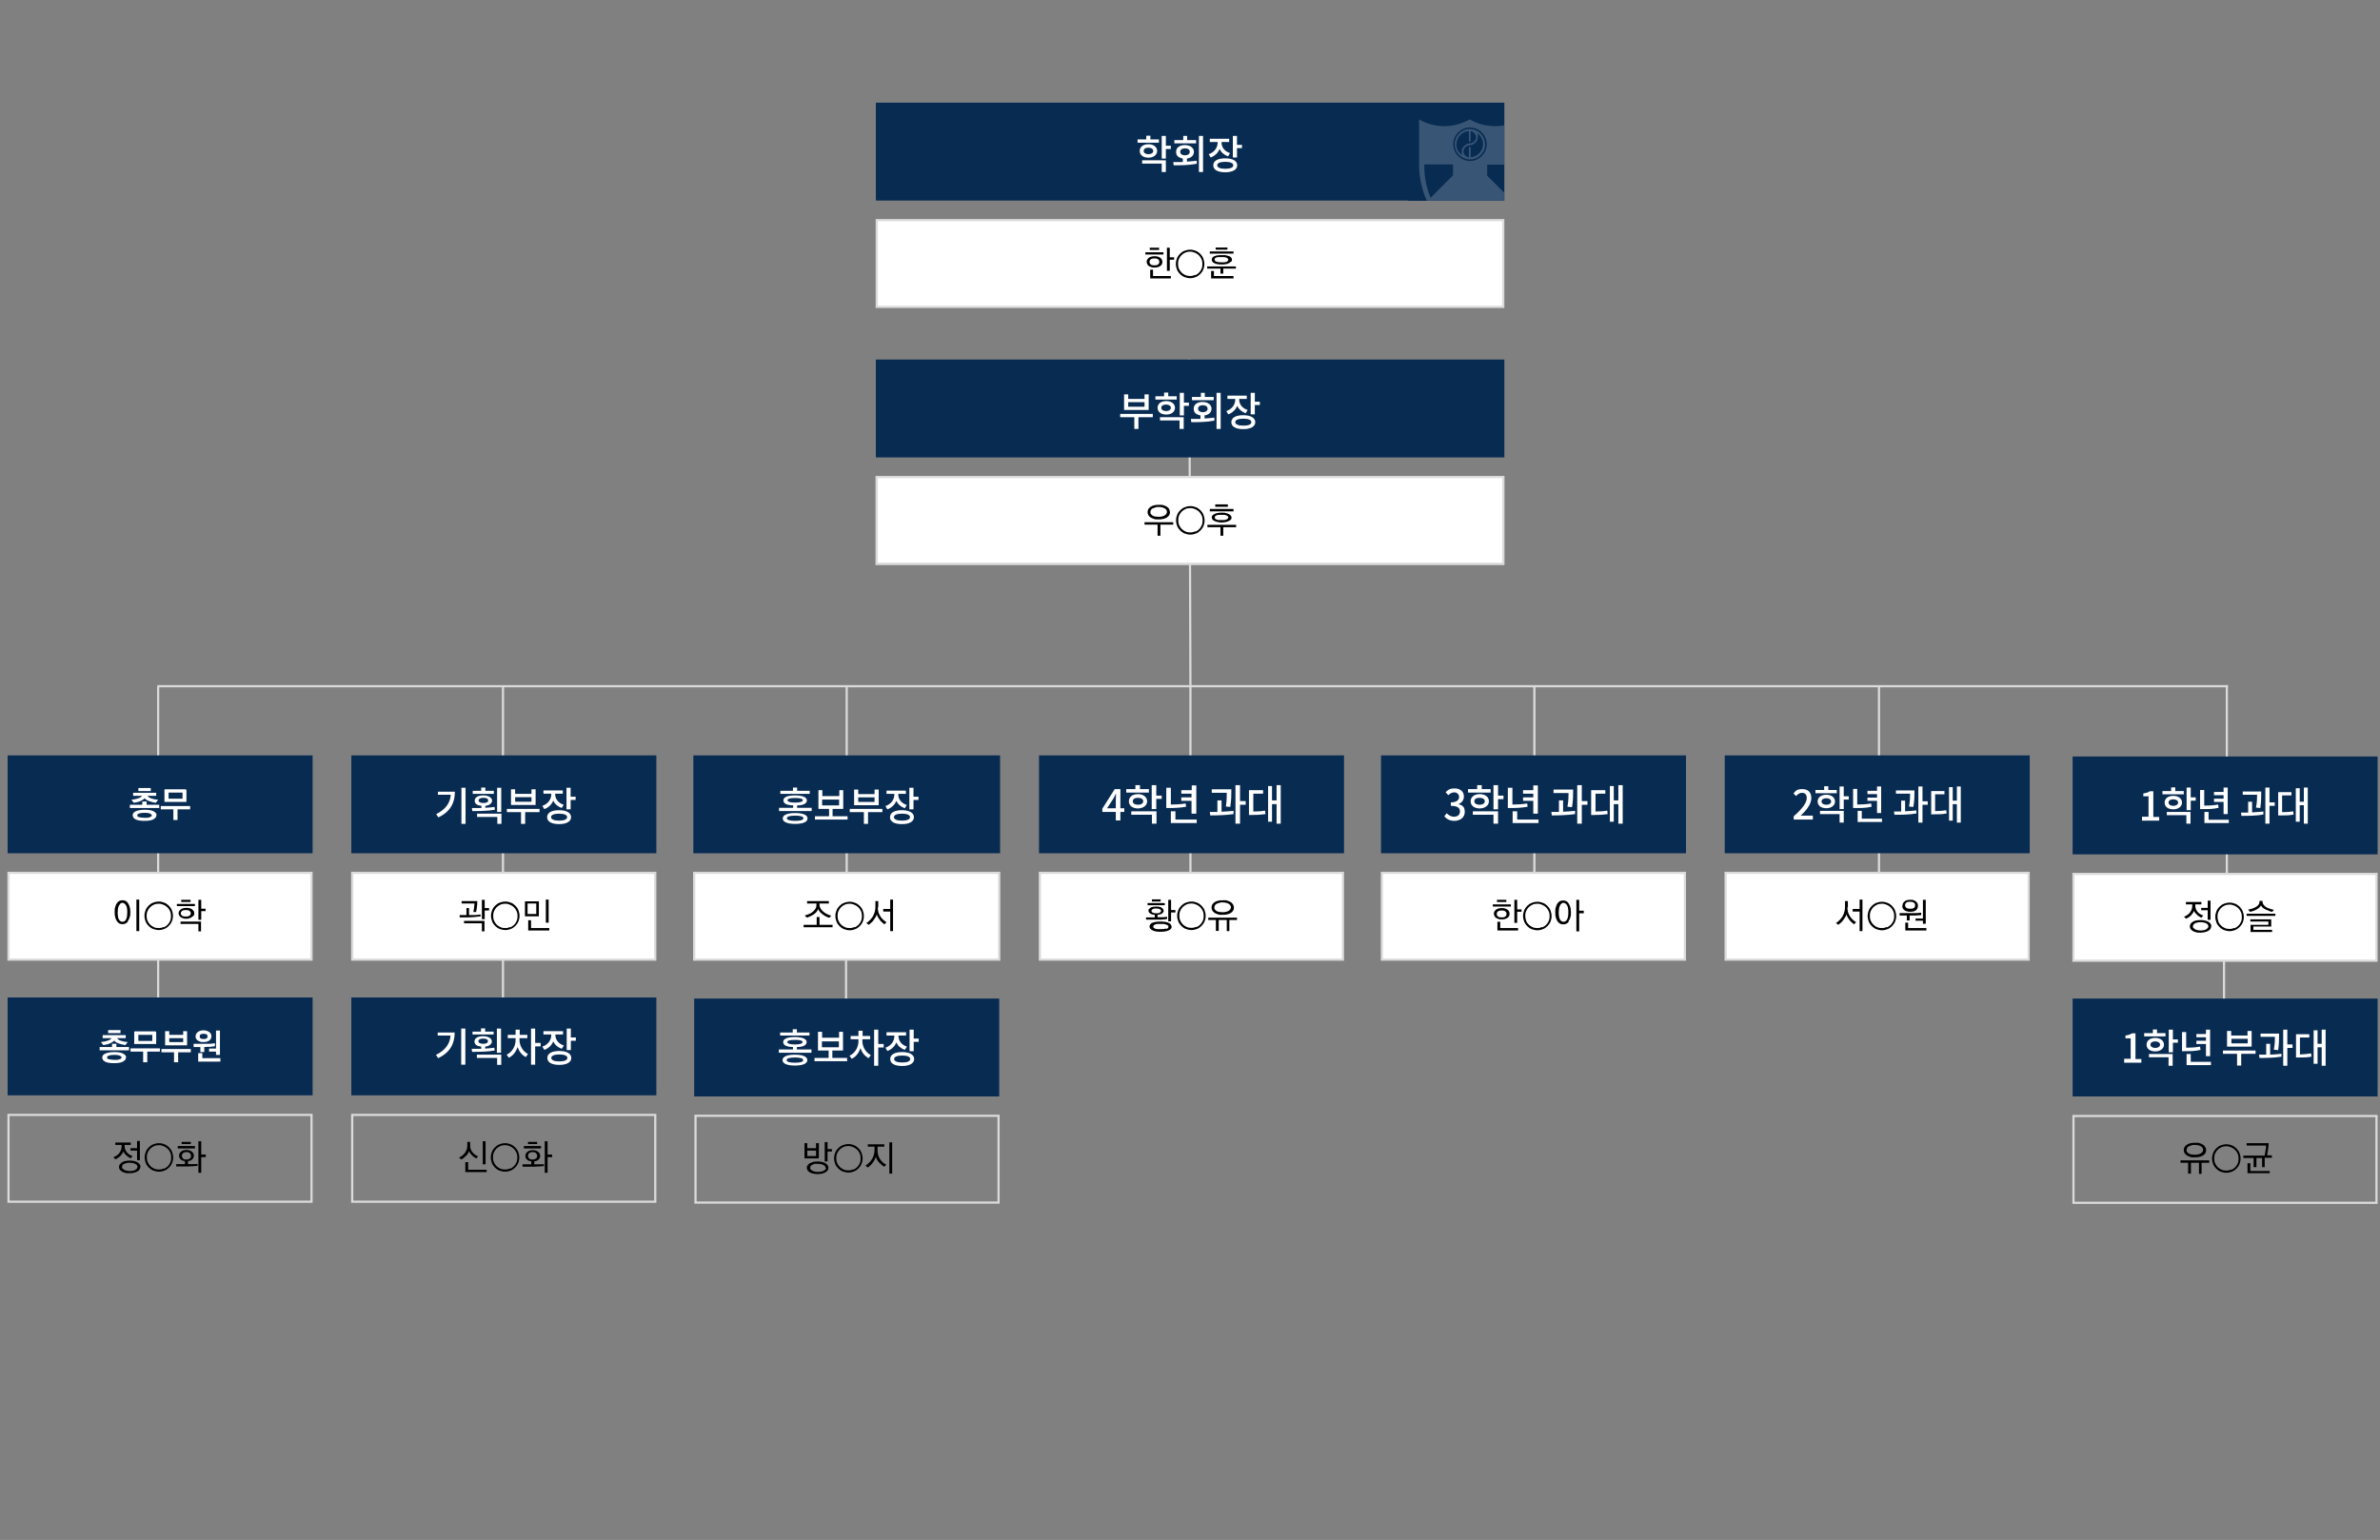 <?xml version="1.0" encoding="UTF-8"?>
<svg xmlns="http://www.w3.org/2000/svg" version="1.1" xmlns:xlink="http://www.w3.org/1999/xlink" viewBox="0 0 1094 708">
  <rect x="0" y="0" width="1094" height="708" fill="#808080" stroke="none"/>
  <defs>
    <style>
      .cls-1, .cls-2, .cls-3 {
        fill: #fff;
      }

      .cls-4 {
        fill: #082b52;
      }

      .cls-2 {
        fill-rule: evenodd;
      }

      .cls-5 {
        opacity: .2;
      }

      .cls-6, .cls-7 {
        fill: none;
      }

      .cls-8 {
        isolation: isolate;
      }

      .cls-9 {
        fill: #333;
      }

      .cls-3, .cls-7 {
        stroke: #dbdbdb;
      }

      .cls-10 {
        clip-path: url(#clippath);
      }
    </style>
    <clipPath id="clippath">
      <rect class="cls-6" x="647.2" y="51.5" width="44.2" height="40.8"/>
    </clipPath>
  </defs>
  <!-- Generator: Adobe Illustrator 28.7.6, SVG Export Plug-In . SVG Version: 1.2.0 Build 188)  -->
  <g>
    <g id="Layer_1">
      <line class="cls-7" x1="863.7" y1="315.9" x2="863.7" y2="400.9"/>
      <path class="cls-7" d="M705.3,315.9v85"/>
      <rect class="cls-3" x="635.2" y="401.3" width="139.3" height="39.9"/>
      <line class="cls-7" x1="72.7" y1="315.9" x2="72.7" y2="459.5"/>
      <path class="cls-7" d="M546.7,165.3l.5,150.6"/>
      <path class="cls-7" d="M231.2,315.9v143.6"/>
      <path class="cls-7" d="M547.2,315.9v92.4"/>
      <path class="cls-7" d="M389.2,315.9v85"/>
      <rect class="cls-3" x="3.9" y="401.3" width="139.3" height="39.9"/>
      <rect class="cls-3" x="161.9" y="401.3" width="139.3" height="39.9"/>
      <rect class="cls-3" x="319.1" y="401.3" width="140.2" height="39.9"/>
      <rect class="cls-3" x="478" y="401.3" width="139.3" height="39.9"/>
      <line class="cls-7" x1="72.3" y1="315.5" x2="1024.1" y2="315.5"/>
      <rect class="cls-4" x="402.6" y="165.3" width="288.9" height="45"/>
      <path class="cls-1" d="M526.1,187h-7.5v-2.1h7.5v2.1ZM528,181.3h-1.9v2.1h-7.5v-2.1h-1.9v7.2h11.3v-7.2h.1,0ZM529.9,190.3h-15v1.5h6.5v5.4h1.9v-5.4h6.6v-1.5h0ZM541,182.2h-4v-1.7h-1.9v1.7h-4v1.5h9.8v-1.5h.1,0ZM533.8,187.5c0-1,.9-1.5,2.2-1.5s2.2.6,2.2,1.5-.9,1.5-2.2,1.5-2.2-.6-2.2-1.5ZM540.1,187.5c0-1.8-1.6-3.1-4-3.1s-4,1.2-4,3.1,1.6,3.1,4,3.1,4-1.3,4-3.1ZM533.2,193.3h9v3.9h1.9v-5.4h-10.9v1.5h0ZM546.5,185.1h-2.3v-4.5h-1.9v10.4h1.9v-4.4h2.3v-1.5h0ZM557.9,182.5h-4.1v-1.9h-1.8v1.9h-4.1v1.5h10v-1.5h0ZM550.7,187.9c0-1,.9-1.6,2.2-1.6s2.2.6,2.2,1.6-.9,1.6-2.2,1.6c-1.3,0-2.2-.6-2.2-1.6ZM553.8,191c1.8-.3,3.1-1.4,3.1-3.1s-1.6-3.1-4.1-3.1-4.1,1.2-4.1,3.1,1.2,2.7,3.1,3.1v1.6c-1.5,0-3.1,0-4.4,0l.2,1.5c3.1,0,6.9,0,10.6-.7v-1.4c-1.5.2-3,.3-4.5.4v-1.5h0,0ZM559.2,180.6v16.6h1.9v-16.6h-1.9ZM573.5,188.5c-2.5-.8-3.9-2.7-3.9-4.8v-.3h3.5v-1.5h-8.9v1.5h3.6v.3c0,2.2-1.4,4.4-4.1,5.3l.9,1.5c1.9-.7,3.4-2.1,4.1-3.9.7,1.5,2,2.7,3.9,3.4l.9-1.5h0ZM571.5,195.7c-2.3,0-3.7-.6-3.7-1.6s1.3-1.6,3.7-1.6,3.7.6,3.7,1.6c0,1.1-1.4,1.6-3.7,1.6ZM571.5,190.9c-3.4,0-5.5,1.1-5.5,3.2s2.1,3.2,5.5,3.2,5.5-1.2,5.5-3.2-2.1-3.2-5.5-3.2ZM576.8,184.7v-4.1h-1.9v9.9h1.9v-4.3h2.3v-1.5h-2.3Z"/>
      <rect class="cls-4" x="402.6" y="47.2" width="288.9" height="45"/>
      <path class="cls-1" d="M532.8,64.1h-4v-1.7h-1.9v1.7h-4v1.5h9.8v-1.5h.1,0ZM525.7,69.4c0-1,.9-1.5,2.2-1.5s2.2.6,2.2,1.5-.9,1.5-2.2,1.5-2.2-.6-2.2-1.5ZM531.9,69.4c0-1.8-1.6-3.1-4-3.1s-4,1.2-4,3.1,1.6,3.1,4,3.1c2.3,0,4-1.3,4-3.1ZM525,75.2h9v3.9h1.9v-5.4h-10.9v1.5h0ZM538.2,67h-2.3v-4.5h-1.9v10.4h1.9v-4.4h2.3v-1.5h0ZM549.8,64.4h-4.1v-1.9h-1.8v1.9h-4.1v1.5h10v-1.5h0ZM542.5,69.8c0-1,.9-1.6,2.2-1.6s2.2.6,2.2,1.6-.9,1.6-2.2,1.6c-1.3,0-2.2-.6-2.2-1.6ZM545.7,72.9c1.8-.3,3.1-1.4,3.1-3.1s-1.6-3.1-4.1-3.1-4.1,1.2-4.1,3.1,1.2,2.7,3.1,3.1v1.6c-1.5,0-3.1,0-4.4,0l.2,1.5c3.1,0,6.9,0,10.6-.7v-1.4c-1.5.2-3,.3-4.5.4v-1.5h0,0ZM551.1,62.5v16.6h1.9v-16.6s-1.9,0-1.9,0ZM565.4,70.4c-2.5-.8-3.9-2.7-3.9-4.8v-.3h3.5v-1.5h-8.9v1.5h3.6v.3c0,2.2-1.4,4.4-4.1,5.3l.9,1.5c1.9-.7,3.4-2.1,4.1-3.9.7,1.5,2,2.7,3.9,3.4l.9-1.5h0ZM563.2,77.6c-2.3,0-3.7-.6-3.7-1.6s1.3-1.6,3.7-1.6,3.7.6,3.7,1.6-1.3,1.6-3.7,1.6ZM563.2,72.8c-3.4,0-5.5,1.1-5.5,3.2s2.1,3.2,5.5,3.2,5.5-1.2,5.5-3.2-2-3.2-5.5-3.2ZM568.6,66.6v-4.1h-1.9v9.9h1.9v-4.3h2.3v-1.5h-2.3Z"/>
      <rect class="cls-1" x="403" y="219.3" width="288" height="39.9"/>
      <path class="cls-9" d="M539.7,237.6c-.4,0-.9-.2-1.4-.4s-.8-.3-1.2-.6-.8-.5-1-.9c-.3-.3-.5-.7-.8-1-.2.3-.4.7-.8,1s-.7.6-1,.9-.8.4-1.3.6c-.4.2-.8.2-1.4.3l-.4-.9c.5,0,1.1-.2,1.6-.4.5-.2.9-.5,1.4-.8.4-.3.7-.7.9-1s.3-.8.3-1.2v-.5h1.1v.5c0,.4,0,.9.3,1.2.2.4.6.8.9,1,.4.3.8.6,1.4.8s1,.3,1.5.4l-.3.9h0ZM540.9,238.8v.9h-11v-.9h4.9v-2h1.1v2h5ZM532.4,243.3h7.3v.9h-8.4v-3.5h1.1v2.6h0ZM551.8,237.9c-.5,0-.9-.2-1.4-.3s-.8-.3-1.3-.6-.8-.5-1-.9c-.3-.3-.6-.7-.8-1-.2.3-.4.7-.8,1s-.7.6-1.1.9-.8.4-1.3.6-.9.2-1.4.3l-.4-.9c.6,0,1.1-.2,1.6-.4.5-.2,1-.5,1.4-.8.4-.3.8-.7,1-1,.2-.4.3-.9.3-1.3v-.7h1.2v.7c0,.4,0,.9.3,1.2.2.4.6.8,1,1,.4.3.8.6,1.4.8.5.2,1.1.3,1.6.4l-.6,1h0ZM552.9,240.1h-5v4.4h-1.1v-4.4h-4.9v-.9h11v.9h0ZM560.6,234.7h-6.8v-.9h2.9v-1.5h1.1v1.5h2.8v.9h0ZM562.7,235.6v-3.2h1.1v9.3h-1.1v-2.6h-2v-.9h2v-1.6h-2v-.9h2ZM560,237.7c0,.3,0,.7-.2.9-.2.2-.3.5-.6.8-.2.2-.5.3-.8.5-.3,0-.7.2-1.1.2s-.8,0-1.1-.2-.6-.2-.8-.5c-.2-.2-.4-.4-.6-.8-.2-.2-.2-.6-.2-.9s0-.7.2-.9c.2-.2.3-.5.6-.8.2-.2.5-.3.8-.5.3,0,.7-.2,1.1-.2s.8,0,1.1.2.6.2.8.5c.2.2.4.4.6.8,0,.2.2.6.2.9ZM555.6,237.7c0,.4.2.8.4,1,.3.2.7.4,1.3.4s.9-.2,1.3-.4.4-.6.4-1-.2-.8-.4-1c-.3-.2-.7-.4-1.3-.4s-.9.2-1.3.4c-.3.2-.4.6-.4,1ZM564.1,243.3v.9h-8.2v-3.4h1.1v2.5h7.1Z"/>
      <rect class="cls-7" x="403" y="219.3" width="288" height="39.9"/>
      <rect class="cls-4" x="3.5" y="347.3" width="140.2" height="45"/>
      <rect class="cls-4" x="3.5" y="458.6" width="140.2" height="45"/>
      <rect class="cls-7" x="3.9" y="512.6" width="139.3" height="39.9"/>
      <rect class="cls-7" x="161.9" y="512.6" width="139.3" height="39.9"/>
      <rect class="cls-4" x="161.5" y="347.3" width="140.2" height="45"/>
      <rect class="cls-4" x="161.5" y="458.6" width="140.2" height="45"/>
      <rect class="cls-4" x="318.7" y="347.3" width="141" height="45"/>
      <rect class="cls-4" x="477.6" y="347.3" width="140.2" height="45"/>
      <rect class="cls-4" x="634.8" y="347.3" width="140.2" height="45"/>
      <rect class="cls-3" x="793.2" y="401.3" width="139.3" height="39.9"/>
      <rect class="cls-4" x="792.8" y="347.3" width="140.2" height="45"/>
      <rect class="cls-1" x="403" y="219.3" width="288" height="39.9"/>
      <rect class="cls-7" x="403" y="219.3" width="288" height="39.9"/>
      <rect class="cls-1" x="403" y="101.2" width="288" height="39.9"/>
      <rect class="cls-7" x="403" y="101.2" width="288" height="39.9"/>
      <g class="cls-10">
        <g>
          <rect class="cls-4" x="647.2" y="51.5" width="44.2" height="40.8"/>
          <g class="cls-5">
            <path class="cls-2" d="M675.6,54.9c3.4,2,7.4,3.1,11.7,3.1s8.2-1.2,11.6-3.1v20.7c0,15.8-8.8,29.5-21.9,36.4-.5.2-.9.5-1.4.8-.5-.2-.9-.5-1.4-.8-13.1-7-21.9-20.7-21.9-36.4v-20.7c3.4,2,7.4,3.1,11.6,3.1s8.2-1.2,11.7-3.1ZM667.9,75.6h-13.2v.8c0,5.2,1,10,2.9,14.5l10.3-10.3v-5.1h0ZM665.9,103.4c2.8,2.8,6.1,5.2,9.7,7.1,3.7-1.9,7-4.2,9.8-7.1l-9.7-9.7-9.8,9.7ZM683.5,80.7l10.3,10.2c1.9-4.5,2.8-9.3,2.9-14.4v-.8h-13.1v5.1h0ZM683.4,66.3c0,4.2-3.5,7.7-7.7,7.7s-7.7-3.5-7.7-7.7,3.5-7.7,7.7-7.7,7.7,3.5,7.7,7.7ZM682.6,66.3c0-3.8-3.1-6.9-6.9-7h0c-3.8,0-7,3.1-7,7s3,6.8,6.8,7h.2c3.8,0,7-3.1,7-7h0ZM669.5,66.3c0-3.2,2.5-5.9,5.7-6v4.8h.8v-4.8c1.4.2,2.5,1.4,2.5,2.8s-1.4,2.8-2.9,2.8-3.7,1.6-3.7,3.7.2,1.4.6,1.9c-1.9-1-3.1-3-3.1-5.2h0ZM676,72.4v-4.8h-.8v4.8c-1.4-.2-2.5-1.4-2.5-2.8s1.4-2.8,2.9-2.8,3.7-1.6,3.7-3.7-.2-1.4-.6-2c1.8,1,3,3,3,5.2,0,3.1-2.5,5.8-5.6,6h0Z"/>
          </g>
        </g>
      </g>
      <g class="cls-8">
        <g class="cls-8">
          <path d="M534.8,117h-8.3v-1h8.3v1ZM534.3,120.4c0,.8-.3,1.5-1,1.9-.7.5-1.5.7-2.6.7s-1,0-1.5-.2c-.4-.1-.8-.3-1.1-.5-.3-.2-.6-.5-.7-.8-.2-.3-.3-.7-.3-1.1s0-.8.3-1.1c.2-.3.4-.6.7-.8.3-.2.7-.4,1.1-.5.4-.1.9-.2,1.5-.2,1,0,1.9.2,2.6.7.7.5,1,1.1,1,1.9ZM532.3,121.6c.4-.3.6-.7.6-1.2s-.2-.9-.6-1.2c-.4-.3-.9-.4-1.6-.4s-1.2.1-1.7.4c-.4.3-.6.7-.6,1.2s.2.9.6,1.2,1,.4,1.7.4,1.2-.1,1.6-.4ZM532.8,114.9h-4.3v-1h4.3v1ZM538.2,128h-9.2c-.1,0-.2,0-.3,0,0,0,0-.1,0-.3v-3.7h1.3v2.9h8.2v1.1ZM537.7,124.5h-1.3v-10.6h1.3v4.4h2v1.1h-2v5.1Z"/>
          <path d="M553.1,123.9c-.3.8-.8,1.5-1.4,2.1-.6.6-1.3,1.1-2.1,1.4-.8.3-1.6.5-2.5.5s-1.8-.2-2.6-.5c-.8-.3-1.5-.8-2.1-1.4-.6-.6-1.1-1.3-1.4-2.1s-.5-1.6-.5-2.6.2-1.7.5-2.5c.3-.8.8-1.5,1.4-2.1.6-.6,1.3-1.1,2.1-1.4s1.6-.5,2.6-.5,1.7.2,2.5.5c.8.3,1.5.8,2.1,1.4.6.6,1.1,1.3,1.4,2.1.3.8.5,1.6.5,2.6s-.2,1.7-.5,2.6ZM549.3,126.6c.7-.3,1.3-.7,1.8-1.2s.9-1.1,1.2-1.8c.3-.7.4-1.4.4-2.2s-.1-1.5-.4-2.2c-.3-.7-.7-1.3-1.2-1.8-.5-.5-1.1-.9-1.8-1.2-.7-.3-1.4-.5-2.2-.5s-1.5.1-2.2.4c-.7.3-1.3.7-1.8,1.2s-.9,1.1-1.2,1.8c-.3.7-.4,1.4-.4,2.2s.1,1.5.4,2.2c.3.7.7,1.3,1.2,1.8.5.5,1.1.9,1.8,1.2.7.3,1.4.4,2.2.4s1.6-.2,2.2-.5Z"/>
          <path d="M568.1,123.5h-5.8v2.3h-1.3v-2.3h-6.1v-1h13.2v1ZM567,116.6h-10.9v-1h10.9v1ZM566.9,128h-9.9c-.1,0-.2,0-.3,0,0,0,0-.1,0-.3v-3.1h1.3v2.3h9v1.1ZM565.8,120.3c-.2.3-.6.5-.9.7-.8.4-1.9.6-3.3.6s-2.7-.2-3.4-.6c-.8-.4-1.2-.9-1.2-1.6s.4-1.3,1.2-1.6c.8-.4,1.9-.5,3.5-.5s.7,0,1,0,.6,0,.9.1c.6.1,1.1.3,1.5.4.4.2.7.4.9.7.2.3.3.6.3.9s-.1.6-.3.9ZM564.3,118.8c-.2-.2-.4-.3-.7-.4-.3,0-.6-.2-1-.2-.4,0-.8,0-1.2,0s-.9,0-1.3,0-.7.1-1,.2c-.3,0-.5.2-.6.4-.2.2-.2.4-.2.6,0,.4.3.7.8.9.5.2,1.3.3,2.3.3s.8,0,1.2,0c.4,0,.7-.1,1-.2.3,0,.5-.2.7-.4s.3-.3.3-.5,0-.4-.3-.6ZM564.2,114.8h-5.4v-1h5.4v1Z"/>
        </g>
      </g>
      <g class="cls-8">
        <g class="cls-8">
          <path d="M539.3,241.2h-5.9v5.1h-1.3v-5.1h-6v-1.1h13.2v1.1ZM527.5,235.4c0-1,.5-1.8,1.4-2.4.9-.6,2.1-.9,3.8-.9s1.5,0,2.1.2c.6.2,1.2.4,1.6.7.4.3.8.6,1,1.1.2.4.4.9.4,1.4,0,1-.5,1.8-1.4,2.4-.9.6-2.2.9-3.8.9s-1.5,0-2.1-.2c-.6-.2-1.2-.4-1.6-.7-.9-.6-1.4-1.4-1.4-2.4ZM536.4,235.4c0-.8-.4-1.3-1.1-1.7-.7-.4-1.6-.6-2.7-.6s-1.1,0-1.5.2-.9.3-1.2.4-.6.4-.8.7-.3.6-.3,1,0,.7.3,1c.2.3.5.5.8.7s.7.3,1.2.4c.5,0,1,.1,1.5.1,1.1,0,2-.2,2.7-.6.7-.4,1.1-1,1.1-1.7Z"/>
          <path d="M553.2,241.8c-.3.8-.8,1.5-1.4,2.1-.6.6-1.3,1.1-2.1,1.4-.8.3-1.6.5-2.5.5s-1.8-.2-2.6-.5c-.8-.3-1.5-.8-2.1-1.4-.6-.6-1.1-1.3-1.4-2.1s-.5-1.6-.5-2.6.2-1.7.5-2.5c.3-.8.8-1.5,1.4-2.1.6-.6,1.3-1.1,2.1-1.4s1.6-.5,2.6-.5,1.7.2,2.5.5c.8.3,1.5.8,2.1,1.4.6.6,1.1,1.3,1.4,2.1.3.8.5,1.6.5,2.6s-.2,1.7-.5,2.6ZM549.4,244.5c.7-.3,1.3-.7,1.8-1.2s.9-1.1,1.2-1.8c.3-.7.4-1.4.4-2.2s-.1-1.5-.4-2.2c-.3-.7-.7-1.3-1.2-1.8-.5-.5-1.1-.9-1.8-1.2-.7-.3-1.4-.5-2.2-.5s-1.5.1-2.2.4c-.7.3-1.3.7-1.8,1.2s-.9,1.1-1.2,1.8c-.3.7-.4,1.4-.4,2.2s.1,1.5.4,2.2c.3.7.7,1.3,1.2,1.8.5.5,1.1.9,1.8,1.2.7.3,1.4.4,2.2.4s1.6-.2,2.2-.5Z"/>
          <path d="M568.2,242.4h-5.9v3.9h-1.3v-3.9h-6v-1.1h13.2v1.1ZM567,235.1h-10.9v-1.1h10.9v1.1ZM565.8,238.8c-.2.3-.5.5-.9.7-.4.2-.9.4-1.4.5-.6.1-1.2.2-1.9.2s-1.3,0-1.9-.2c-.6-.1-1-.3-1.5-.5-.4-.2-.7-.4-.9-.7-.2-.3-.3-.6-.3-.9,0-.7.4-1.2,1.3-1.6.8-.4,2-.6,3.3-.6s1.3,0,1.9.2c.6.1,1,.3,1.4.5.4.2.7.4.9.7.2.3.3.6.3.9s-.1.7-.3.9ZM564.3,238.5c.2-.2.3-.4.3-.6s0-.4-.3-.6c-.2-.2-.4-.3-.7-.4-.3-.1-.6-.2-1-.2-.4,0-.7,0-1.1,0s-.8,0-1.2,0c-.4,0-.7.1-1,.2-.3.1-.5.2-.7.4-.2.2-.2.4-.2.6s0,.4.2.6.4.3.7.4c.3.1.6.2,1,.2.4,0,.8,0,1.2,0s.8,0,1.1,0,.7-.1,1-.2c.3-.1.5-.2.7-.4ZM564.4,233h-5.8v-1.1h5.8v1.1Z"/>
        </g>
      </g>
      <g class="cls-8">
        <g class="cls-8">
          <path d="M58.8,423.6c-.3.5-.7.8-1.1,1s-.9.3-1.4.3-1-.1-1.4-.3c-.4-.2-.8-.6-1.1-1-.3-.5-.6-1-.8-1.7-.2-.7-.3-1.5-.3-2.5s0-1.8.3-2.5c.2-.7.4-1.3.8-1.7.3-.5.7-.8,1.1-1s.9-.3,1.4-.3.9.1,1.4.3.8.6,1.1,1c.3.5.6,1,.8,1.7.2.7.3,1.5.3,2.4s0,1.8-.3,2.4c-.2.7-.4,1.2-.8,1.7ZM57.3,423.5c.2-.1.3-.3.4-.4s.2-.3.3-.5c.2-.4.3-.9.4-1.4,0-.5.1-1.1.1-1.7s0-1.1-.1-1.7c0-.5-.2-1-.4-1.4-.2-.4-.4-.7-.7-.9-.3-.2-.6-.4-1-.4s-.8.1-1,.4-.5.6-.7,1c-.2.4-.3.9-.4,1.4,0,.5-.1,1.1-.1,1.6s0,1.1.1,1.7c0,.5.2,1,.4,1.4.2.4.4.7.7.9s.6.3,1,.3.7-.1,1-.3ZM64,428.1h-1.3v-14.5h1.3v14.5Z"/>
          <path d="M79,423.6c-.3.8-.8,1.5-1.4,2.1-.6.6-1.3,1.1-2.1,1.4-.8.3-1.6.5-2.5.5s-1.8-.2-2.6-.5c-.8-.3-1.5-.8-2.1-1.4-.6-.6-1.1-1.3-1.4-2.1s-.5-1.6-.5-2.6.2-1.7.5-2.5c.3-.8.8-1.5,1.4-2.1.6-.6,1.3-1.1,2.1-1.4s1.6-.5,2.6-.5,1.7.2,2.5.5c.8.3,1.5.8,2.1,1.4.6.6,1.1,1.3,1.4,2.1.3.8.5,1.6.5,2.6s-.2,1.7-.5,2.6ZM75.2,426.4c.7-.3,1.3-.7,1.8-1.2.5-.5.9-1.1,1.2-1.8.3-.7.4-1.4.4-2.2s-.1-1.5-.4-2.2c-.3-.7-.7-1.3-1.2-1.8s-1.1-.9-1.8-1.2c-.7-.3-1.4-.5-2.2-.5s-1.5.1-2.2.4c-.7.3-1.3.7-1.8,1.2s-.9,1.1-1.2,1.8c-.3.7-.4,1.4-.4,2.2s.1,1.5.4,2.2c.3.7.7,1.3,1.2,1.8.5.5,1.1.9,1.8,1.2.7.3,1.4.4,2.2.4s1.6-.2,2.2-.5Z"/>
          <path d="M89.6,416.6h-8.3v-1h8.3v1ZM88.5,421.3c-.1.1-.3.3-.4.4-.3.2-.7.4-1.1.5-.4.1-.9.2-1.4.2s-1,0-1.4-.2c-.4-.1-.8-.3-1.1-.5-.3-.2-.6-.5-.7-.8-.2-.3-.3-.6-.3-1,0-.7.3-1.3,1-1.8.7-.5,1.5-.7,2.6-.7s1.9.2,2.6.7c.7.5,1,1.1,1,1.8s0,.7-.3,1c0,.2-.2.3-.3.4ZM92.5,428.2h-1.3v-3.4h-8.2v-1.1h9.1c.1,0,.2,0,.3,0,0,0,0,.1,0,.3v4.2ZM87.1,421c.4-.3.6-.6.6-1.1s-.2-.8-.6-1.1-1-.4-1.7-.4-1.3.1-1.7.4c-.4.3-.6.6-.6,1.1s.2.8.6,1.1c.4.3,1,.4,1.7.4s1.3-.1,1.7-.4ZM87.6,414.7h-4.3v-1h4.3v1ZM92.5,422.9h-1.3v-9.2h1.3v4.1h2v1.1h-2v4Z"/>
        </g>
      </g>
      <g class="cls-8">
        <g class="cls-8">
          <path class="cls-1" d="M73.2,371.5h-13.5v-1.5h5.7v-1.5h2v1.5h5.8v1.5ZM71.5,369.1c-2.6-.5-4.3-1.1-5-2.1-.3.4-.9.8-1.7,1.2-.8.4-1.9.7-3.3.9l-1.1-1.4c2.7-.3,4.3-.9,4.9-1.8h-4.1v-1.4h10.6v1.4h-4c.7,1,2.3,1.6,4.9,1.8l-1.1,1.4ZM71.9,374.8c0,.8-.5,1.4-1.4,1.9s-2.3.7-4.1.7-3.2-.2-4.1-.7-1.3-1.1-1.3-1.9.5-1.4,1.4-1.8,2.3-.7,4.1-.7,3.1.2,4.1.7c.9.5,1.4,1.1,1.4,1.8ZM68.9,375.7c.6-.2.9-.5.9-.8s-.3-.6-.9-.9c-.6-.2-1.4-.3-2.4-.3s-1.9.1-2.5.3c-.6.2-.9.5-.9.9s.3.7.9.8,1.4.3,2.5.3,1.8,0,2.4-.3ZM69.3,363.7h-5.7v-1.4h5.7v1.4Z"/>
          <path class="cls-1" d="M87.4,372.1h-5.8v4.9h-1.9v-4.9h-5.8v-1.5h13.5v1.5ZM85.7,368.3c0,.2,0,.3-.1.4s-.2,0-.4,0h-9.2c-.2,0-.3,0-.4,0s0-.2,0-.4v-4.9c0-.2,0-.3,0-.4,0,0,.2-.1.4-.1h9.2c.3,0,.5.2.5.5v4.9ZM83.9,367.2v-2.8h-6.4v2.8h6.4Z"/>
        </g>
      </g>
      <g class="cls-8">
        <g class="cls-8">
          <path class="cls-1" d="M59.3,482.9h-13.5v-1.5h5.7v-1.5h2v1.5h5.8v1.5ZM57.5,480.5c-2.6-.5-4.3-1.1-5-2.1-.3.4-.9.8-1.7,1.2-.8.4-1.9.7-3.3.9l-1.1-1.4c2.7-.3,4.3-.9,4.9-1.8h-4.1v-1.4h10.6v1.4h-4c.7,1,2.3,1.6,4.9,1.8l-1.1,1.4ZM57.9,486.2c0,.8-.5,1.4-1.4,1.9s-2.3.7-4.1.7-3.2-.2-4.1-.7-1.3-1.1-1.3-1.9.5-1.4,1.4-1.8,2.3-.7,4.1-.7,3.1.2,4.1.7c.9.5,1.4,1.1,1.4,1.8ZM55,487c.6-.2.9-.5.9-.8s-.3-.6-.9-.9c-.6-.2-1.4-.3-2.4-.3s-1.9.1-2.5.3c-.6.2-.9.5-.9.9s.3.7.9.8,1.4.3,2.5.3,1.8,0,2.4-.3ZM55.4,475h-5.7v-1.4h5.7v1.4Z"/>
          <path class="cls-1" d="M73.5,483.5h-5.8v4.9h-1.9v-4.9h-5.8v-1.5h13.5v1.5ZM71.8,479.6c0,.2,0,.3-.1.4s-.2,0-.4,0h-9.2c-.2,0-.3,0-.4,0s0-.2,0-.4v-4.9c0-.2,0-.3,0-.4,0,0,.2-.1.4-.1h9.2c.3,0,.5.2.5.5v4.9ZM70,478.6v-2.8h-6.4v2.8h6.4Z"/>
          <path class="cls-1" d="M87.7,483.8h-5.8v4.6h-1.9v-4.6h-5.8v-1.5h13.5v1.5ZM86,480.2c0,.2,0,.3-.1.4,0,0-.2,0-.4,0h-9.2c-.2,0-.3,0-.4,0,0,0,0-.2,0-.4v-6.1h1.9v1.7h6.4v-1.7h1.8v6.1ZM84.2,479.1v-1.8h-6.4v1.8h6.4Z"/>
          <path class="cls-1" d="M98.8,481c-.6.1-1.4.2-2.2.3-.9,0-1.8,0-2.7.1v2.3h-1.8v-2.3h-3.1v-1.5h4.2c.3,0,.6,0,1.1,0,.5,0,1,0,1.6,0,.6,0,1.1,0,1.6-.1.5,0,1-.1,1.3-.2v1.5ZM97.2,476.4c0,.8-.3,1.5-1,2-.7.5-1.5.7-2.7.7s-1.1,0-1.5-.2c-.4-.1-.8-.3-1.1-.5-.3-.2-.6-.5-.7-.8-.2-.3-.3-.7-.3-1.1,0-.8.3-1.4,1-2,.7-.5,1.5-.8,2.6-.8s2,.3,2.7.8c.7.5,1,1.2,1,2ZM101.3,488.1h-9.8c-.2,0-.3,0-.4,0,0,0,0-.2,0-.4v-3.5h1.9v2.3h8.3v1.6ZM95,477.4c.3-.2.4-.5.4-.9s-.1-.7-.4-.9c-.3-.2-.8-.3-1.4-.3s-1.1.1-1.4.3c-.3.2-.4.5-.4.9s.1.7.4.9c.3.2.7.3,1.4.3s1.1-.1,1.4-.3ZM101.1,485h-1.8v-1.5h-3.2v-1.4h3.2v-8.3h1.8v11.2Z"/>
        </g>
      </g>
      <g class="cls-8">
        <g class="cls-8">
          <path d="M60.2,532.6c-.3-.1-.6-.3-.9-.5-.3-.2-.7-.4-1-.7-.3-.3-.6-.6-.9-.9-.3-.3-.5-.7-.7-1.1-.1.4-.3.7-.6,1.1-.2.3-.5.7-.8,1-.3.3-.7.6-1,.8-.4.3-.8.5-1.2.7l-1-.9c.5-.2,1-.5,1.5-.8.5-.3.9-.7,1.2-1.1.3-.4.6-.9.8-1.4.2-.5.3-1.1.3-1.8v-.6h-2.9v-1.1h7.1v1.1h-2.8v.6c0,.6.1,1.1.3,1.6.2.5.5.9.8,1.3.3.4.7.7,1.2,1,.4.3.9.5,1.4.6l-.8.9ZM64.5,536.5c0,.9-.5,1.6-1.4,2.1s-2.1.8-3.6.8-1.4,0-2-.2-1.1-.3-1.5-.6c-.4-.3-.8-.6-1-.9-.2-.4-.3-.8-.3-1.2s.1-.8.4-1.2.6-.7,1-.9c.4-.3.9-.5,1.5-.6.6-.1,1.3-.2,2-.2,1.5,0,2.7.3,3.6.8s1.4,1.3,1.4,2.1ZM62.1,537.9c.3-.2.6-.4.8-.6.2-.2.3-.5.3-.8,0-.6-.3-1-1-1.4-.7-.3-1.5-.5-2.6-.5s-1.9.2-2.5.5c-.3.2-.6.3-.7.6-.2.2-.3.5-.3.8s0,.6.3.8.4.4.8.6c.6.3,1.5.5,2.5.5s1.9-.2,2.6-.5ZM64.3,533.4h-1.3v-4.4h-3v-1.1h3v-3.3h1.3v8.8Z"/>
          <path d="M79.1,534.7c-.3.8-.8,1.5-1.4,2.1-.6.6-1.3,1.1-2.1,1.4-.8.3-1.6.5-2.5.5s-1.8-.2-2.6-.5c-.8-.3-1.5-.8-2.1-1.4-.6-.6-1.1-1.3-1.4-2.1s-.5-1.6-.5-2.6.2-1.7.5-2.5c.3-.8.8-1.5,1.4-2.1.6-.6,1.3-1.1,2.1-1.4s1.6-.5,2.6-.5,1.7.2,2.5.5c.8.3,1.5.8,2.1,1.4.6.6,1.1,1.3,1.4,2.1.3.8.5,1.6.5,2.6s-.2,1.7-.5,2.6ZM75.3,537.4c.7-.3,1.3-.7,1.8-1.2.5-.5.9-1.1,1.2-1.8.3-.7.4-1.4.4-2.2s-.1-1.5-.4-2.2c-.3-.7-.7-1.3-1.2-1.8s-1.1-.9-1.8-1.2c-.7-.3-1.4-.5-2.2-.5s-1.5.1-2.2.4c-.7.3-1.3.7-1.8,1.2s-.9,1.1-1.2,1.8c-.3.7-.4,1.4-.4,2.2s.1,1.5.4,2.2c.3.7.7,1.3,1.2,1.8.5.5,1.1.9,1.8,1.2.7.3,1.4.4,2.2.4s1.6-.2,2.2-.5Z"/>
          <path d="M90.7,536c-.7,0-1.3.2-2,.2-.6,0-1.3,0-1.9.1-.7,0-1.3,0-2,0s-1.4,0-2.2,0h-1.6v-1.1h4v-1.4c-.9,0-1.6-.4-2-.8-.5-.5-.7-1-.7-1.7s.3-1.3.9-1.8c.6-.5,1.5-.8,2.5-.8s1.9.3,2.5.8c.6.5.9,1.1.9,1.8s-.2,1.2-.7,1.7c-.5.5-1.1.8-2,.8v1.4c.3,0,.7,0,1.1,0,.4,0,.8,0,1.2,0,.4,0,.8,0,1.1,0,.4,0,.7,0,1-.1v1.1ZM89.6,528h-7.9v-1.1h7.9v1.1ZM87.7,526h-4.2v-1h4.2v1ZM87.3,532.6c.4-.3.5-.7.5-1.2s-.2-.8-.5-1.2-.9-.5-1.6-.5-1.3.2-1.6.5-.5.7-.5,1.2.2.8.5,1.2.9.5,1.6.5,1.2-.2,1.6-.5ZM92.5,539.2h-1.3v-14.5h1.3v6.1h2.1v1.2h-2.1v7.2Z"/>
        </g>
      </g>
      <g class="cls-8">
        <g class="cls-8">
          <path d="M221,421.3c-.6,0-1.6.2-2.8.3-1.2.1-2.7.2-4.5.2h-2.4v-1.1h3.1v-3.2h1.2v3.2c.3,0,.7,0,1.1,0,.5,0,.9,0,1.4,0,.5,0,1,0,1.5-.1.5,0,.9-.1,1.3-.2v1.1ZM217.6,419.3c.1-.6.2-1.2.3-1.9,0-.7.2-1.4.2-2h-5.9v-1.1h6.9c.1,0,.2,0,.3,0,0,0,0,.1,0,.3,0,.9-.1,1.7-.2,2.6-.1.8-.2,1.5-.4,2.1h-1.3ZM222.8,428.2h-1.3v-3.7h-8.2v-1.1h9.1c.1,0,.2,0,.3,0,0,0,0,.1,0,.3v4.5ZM222.8,422.6h-1.3v-8.9h1.3v3.8h2v1.1h-2v4Z"/>
          <path d="M238.3,423.6c-.3.8-.8,1.5-1.4,2.1-.6.6-1.3,1.1-2.1,1.4-.8.3-1.6.5-2.5.5s-1.8-.2-2.6-.5c-.8-.3-1.5-.8-2.1-1.4-.6-.6-1.1-1.3-1.4-2.1s-.5-1.6-.5-2.6.2-1.7.5-2.5c.3-.8.8-1.5,1.4-2.1.6-.6,1.3-1.1,2.1-1.4s1.6-.5,2.6-.5,1.7.2,2.5.5c.8.3,1.5.8,2.1,1.4.6.6,1.1,1.3,1.4,2.1.3.8.5,1.6.5,2.6s-.2,1.7-.5,2.6ZM234.5,426.4c.7-.3,1.3-.7,1.8-1.2.5-.5.9-1.1,1.2-1.8.3-.7.4-1.4.4-2.2s-.1-1.5-.4-2.2c-.3-.7-.7-1.3-1.2-1.8s-1.1-.9-1.8-1.2c-.7-.3-1.4-.5-2.2-.5s-1.5.1-2.2.4c-.7.3-1.3.7-1.8,1.2s-.9,1.1-1.2,1.8c-.3.7-.4,1.4-.4,2.2s.1,1.5.4,2.2c.3.7.7,1.3,1.2,1.8.5.5,1.1.9,1.8,1.2.7.3,1.4.4,2.2.4s1.6-.2,2.2-.5Z"/>
          <path d="M247.7,421c0,.1,0,.2,0,.3,0,0-.1,0-.3,0h-5.8c-.1,0-.2,0-.3,0,0,0,0-.1,0-.3v-6.3c0-.1,0-.2,0-.3,0,0,.1,0,.3,0h5.8c.1,0,.2,0,.3,0,0,0,0,.1,0,.3v6.3ZM246.5,420.2v-4.8h-4v4.8h4ZM252.5,427.8h-9.4c-.1,0-.2,0-.3,0,0,0,0-.1,0-.3v-4.4h1.3v3.6h8.4v1.1ZM252.2,424.2h-1.3v-10.6h1.3v10.6Z"/>
        </g>
      </g>
      <g class="cls-8">
        <g class="cls-8">
          <path d="M219.2,532.7c-.3-.1-.6-.3-1-.5-.3-.2-.7-.5-1-.8-.3-.3-.6-.6-.9-1-.3-.3-.5-.7-.7-1.1-.2.4-.4.8-.6,1.2-.3.4-.5.7-.9,1-.3.3-.7.6-1,.9-.4.3-.7.5-1.1.7l-1-.9c.5-.2,1-.5,1.5-.9s.9-.8,1.2-1.2c.3-.5.6-1,.8-1.5.2-.5.3-1.1.3-1.8v-1.8h1.3v1.7c0,.6.1,1.2.3,1.7s.5,1,.8,1.4.8.8,1.2,1.1c.5.3.9.6,1.4.7l-.8,1ZM223.6,538.9h-9.4c-.1,0-.2,0-.3,0,0,0,0-.1,0-.3v-4.3h1.3v3.5h8.5v1.1ZM223.2,535.3h-1.3v-10.6h1.3v10.6Z"/>
          <path d="M238.2,534.7c-.3.8-.8,1.5-1.4,2.1-.6.6-1.3,1.1-2.1,1.4-.8.3-1.6.5-2.5.5s-1.8-.2-2.6-.5c-.8-.3-1.5-.8-2.1-1.4-.6-.6-1.1-1.3-1.4-2.1s-.5-1.6-.5-2.6.2-1.7.5-2.5c.3-.8.8-1.5,1.4-2.1.6-.6,1.3-1.1,2.1-1.4s1.6-.5,2.6-.5,1.7.2,2.5.5c.8.3,1.5.8,2.1,1.4.6.6,1.1,1.3,1.4,2.1.3.8.5,1.6.5,2.6s-.2,1.7-.5,2.6ZM234.4,537.4c.7-.3,1.3-.7,1.8-1.2.5-.5.9-1.1,1.2-1.8.3-.7.4-1.4.4-2.2s-.1-1.5-.4-2.2c-.3-.7-.7-1.3-1.2-1.8s-1.1-.9-1.8-1.2c-.7-.3-1.4-.5-2.2-.5s-1.5.1-2.2.4c-.7.3-1.3.7-1.8,1.2s-.9,1.1-1.2,1.8c-.3.7-.4,1.4-.4,2.2s.1,1.5.4,2.2c.3.7.7,1.3,1.2,1.8.5.5,1.1.9,1.8,1.2.7.3,1.4.4,2.2.4s1.6-.2,2.2-.5Z"/>
          <path d="M249.9,536.1c-.7,0-1.3.2-2,.2-.6,0-1.3,0-1.9.1-.7,0-1.3,0-2,0s-1.4,0-2.2,0h-1.6v-1.1h4v-1.4c-.9,0-1.6-.4-2-.8-.5-.5-.7-1-.7-1.7s.3-1.3.9-1.8c.6-.5,1.5-.8,2.5-.8s1.9.3,2.5.8c.6.5.9,1.1.9,1.8s-.2,1.2-.7,1.7c-.5.5-1.1.8-2,.8v1.4c.3,0,.7,0,1.1,0,.4,0,.8,0,1.2,0,.4,0,.8,0,1.1,0,.4,0,.7,0,1-.1v1.1ZM248.7,528h-7.9v-1.1h7.9v1.1ZM246.9,526h-4.2v-1h4.2v1ZM246.4,532.6c.4-.3.5-.7.5-1.2s-.2-.8-.5-1.2-.9-.5-1.6-.5-1.3.2-1.6.5-.5.7-.5,1.2.2.8.5,1.2.9.5,1.6.5,1.2-.2,1.6-.5ZM251.7,539.2h-1.3v-14.5h1.3v6.1h2.1v1.2h-2.1v7.2Z"/>
        </g>
      </g>
      <path class="cls-7" d="M388.9,441.6v18.3"/>
      <rect class="cls-7" x="319.7" y="513" width="139.3" height="39.9"/>
      <rect class="cls-4" x="319.1" y="459.1" width="140.2" height="45"/>
      <g class="cls-8">
        <g class="cls-8">
          <path d="M376.3,532.3c0,.1,0,.2,0,.3s-.1,0-.3,0h-5.9c-.1,0-.2,0-.3,0s0-.1,0-.3v-6.7h1.3v2.3h4v-2.3h1.3v6.7ZM380.8,536.9c0,.9-.5,1.6-1.4,2.1-.9.5-2.1.8-3.6.8s-2.7-.3-3.6-.8c-.9-.5-1.3-1.2-1.3-2.1s.1-.8.4-1.2c.2-.4.6-.7,1-.9.4-.2.9-.4,1.5-.6.6-.1,1.3-.2,2-.2,1.5,0,2.7.3,3.6.8.9.5,1.4,1.3,1.4,2.1ZM375.1,531.5v-2.5h-4v2.5h4ZM379.5,537c0-.6-.3-1-1-1.4-.7-.3-1.5-.5-2.6-.5s-.5,0-.7,0c-.2,0-.5,0-.7,0-.2,0-.4,0-.6.2s-.4.1-.5.2c-.3.2-.6.4-.7.6-.2.2-.3.5-.3.8s0,.6.3.8c.2.2.4.4.8.6.6.3,1.5.5,2.5.5s1.9-.2,2.6-.5c.3-.2.6-.4.8-.6.2-.2.3-.5.3-.8ZM380.4,534h-1.3v-8.9h1.3v3.2h2v1.1h-2v4.6Z"/>
          <path d="M396,535.1c-.3.8-.8,1.5-1.4,2.1-.6.6-1.3,1.1-2.1,1.4-.8.3-1.6.5-2.5.5s-1.8-.2-2.6-.5c-.8-.3-1.5-.8-2.1-1.4-.6-.6-1.1-1.3-1.4-2.1-.3-.8-.5-1.6-.5-2.6s.2-1.7.5-2.5c.3-.8.8-1.5,1.4-2.1.6-.6,1.3-1.1,2.1-1.4s1.6-.5,2.6-.5,1.7.2,2.5.5c.8.3,1.5.8,2.1,1.4.6.6,1.1,1.3,1.4,2.1.3.8.5,1.6.5,2.6s-.2,1.7-.5,2.6ZM392.2,537.8c.7-.3,1.3-.7,1.8-1.2s.9-1.1,1.2-1.8c.3-.7.4-1.4.4-2.2s-.1-1.5-.4-2.2c-.3-.7-.7-1.3-1.2-1.8-.5-.5-1.1-.9-1.8-1.2-.7-.3-1.4-.5-2.2-.5s-1.5.1-2.2.4c-.7.3-1.3.7-1.8,1.2-.5.5-.9,1.1-1.2,1.8-.3.7-.4,1.4-.4,2.2s.1,1.5.4,2.2c.3.7.7,1.3,1.2,1.8s1.1.9,1.8,1.2,1.4.4,2.2.4,1.6-.2,2.2-.5Z"/>
          <path d="M406.3,536.3c-.4-.2-.8-.5-1.1-.8s-.7-.7-1.1-1c-.7-.8-1.2-1.6-1.5-2.6-.2.5-.4,1-.6,1.4-.3.5-.6.9-.9,1.4-.3.4-.7.8-1.1,1.2-.4.4-.8.7-1.1.9l-1.1-.9c1.3-.8,2.3-1.8,3.1-3.1.7-1.2,1.1-2.7,1.1-4.4v-1.2h-3.1v-1.1h7.6v1.1h-3.1v1.5c0,1.6.3,2.9,1,4,.6,1.1,1.6,2.1,3,2.8l-.9.9ZM410.1,539.6h-1.3v-14.4h1.3v14.4Z"/>
        </g>
      </g>
      <g class="cls-8">
        <g class="cls-8">
          <path d="M382.7,426.3h-13.3v-1.1h6v-3.6h1.3v3.6h6v1.1ZM381.3,422c-.5-.1-.9-.3-1.5-.6-.5-.2-1-.5-1.5-.9s-.9-.7-1.3-1.1c-.4-.4-.7-.9-.9-1.4-.2.5-.5,1-.9,1.4-.4.4-.8.8-1.3,1.1s-1,.6-1.5.8c-.5.2-1,.5-1.5.6l-1-1c.7-.2,1.4-.4,2.1-.7.7-.3,1.2-.6,1.7-1.1.5-.4.9-.9,1.2-1.4.3-.5.4-1.1.4-1.8v-.5h-4.3v-1.1h10v1.1h-4.3v.5c0,.7.2,1.3.5,1.8.3.5.7,1,1.3,1.5.5.4,1.1.8,1.7,1.1.6.3,1.3.5,1.9.7l-.9,1Z"/>
          <path d="M396.6,423.7c-.3.8-.8,1.5-1.4,2.1-.6.6-1.3,1.1-2.1,1.4-.8.3-1.6.5-2.5.5s-1.8-.2-2.6-.5c-.8-.3-1.5-.8-2.1-1.4-.6-.6-1.1-1.3-1.4-2.1s-.5-1.6-.5-2.6.2-1.7.5-2.5c.3-.8.8-1.5,1.4-2.1.6-.6,1.3-1.1,2.1-1.4s1.6-.5,2.6-.5,1.7.2,2.5.5c.8.3,1.5.8,2.1,1.4.6.6,1.1,1.3,1.4,2.1.3.8.5,1.6.5,2.6s-.2,1.7-.5,2.6ZM392.8,426.4c.7-.3,1.3-.7,1.8-1.2.5-.5.9-1.1,1.2-1.8.3-.7.4-1.4.4-2.2s-.1-1.5-.4-2.2c-.3-.7-.7-1.3-1.2-1.8s-1.1-.9-1.8-1.2c-.7-.3-1.4-.5-2.2-.5s-1.5.1-2.2.4c-.7.3-1.3.7-1.8,1.2s-.9,1.1-1.2,1.8c-.3.7-.4,1.4-.4,2.2s.1,1.5.4,2.2c.3.7.7,1.3,1.2,1.8.5.5,1.1.9,1.8,1.2.7.3,1.4.4,2.2.4s1.6-.2,2.2-.5Z"/>
          <path d="M403.5,417.1c0,1.5.3,2.8,1,3.9.3.6.8,1.2,1.3,1.7.5.5,1.1.9,1.7,1.3-.2.1-.3.3-.5.5-.2.2-.3.3-.4.5-.3-.2-.7-.5-1-.8s-.7-.6-1-1c-.3-.4-.6-.8-.9-1.3-.3-.5-.5-1-.7-1.5-.1.5-.3,1-.6,1.4s-.6.9-.9,1.3c-.3.5-.7.9-1.1,1.2-.4.4-.8.7-1.1.9-.1-.1-.3-.3-.5-.4-.2-.2-.4-.3-.6-.4,1.3-.8,2.3-1.9,3.1-3.2.3-.6.6-1.3.8-2,.2-.7.3-1.5.3-2.3v-2.6h1.3v2.9ZM410.5,428.1h-1.3v-9h-3.2v-1.2h3.2v-4.3h1.3v14.4Z"/>
        </g>
      </g>
      <g class="cls-8">
        <g class="cls-8">
          <path d="M536.5,422.5c-.3,0-.7.1-1.2.2-.4,0-.9,0-1.4.1-.5,0-1,0-1.5,0-.5,0-1,0-1.5,0h-4.1v-1h4v-1.2c-.4,0-.8-.1-1.2-.2-.4-.1-.7-.3-.9-.4-.3-.2-.4-.4-.6-.6-.1-.2-.2-.5-.2-.7s0-.6.3-.8.4-.4.7-.6.7-.3,1.1-.4c.4,0,.9-.1,1.4-.1s1,0,1.4.1c.4,0,.8.2,1.1.4.3.2.6.4.7.6s.3.5.3.8,0,.5-.2.7c-.1.2-.3.4-.6.6-.2.2-.5.3-.9.4-.3.1-.7.2-1.1.2v1.1c.3,0,.6,0,1,0,.4,0,.8,0,1.2,0,.4,0,.8,0,1.2-.1.4,0,.7,0,1-.1v1ZM535.4,416.2h-7.9v-1h7.9v1ZM538.6,426c0,.7-.4,1.3-1.3,1.7-.8.4-2.1.7-3.8.7s-2.9-.2-3.8-.7-1.3-1-1.3-1.7.4-1.3,1.2-1.7c.8-.4,2.1-.6,3.8-.6s2.9.2,3.8.6c.8.4,1.3,1,1.3,1.7ZM533.1,419.6c.4-.2.6-.4.6-.8s-.2-.6-.6-.8c-.4-.2-.9-.3-1.6-.3s-1.2,0-1.6.3c-.4.2-.6.5-.6.8s.2.6.6.8c.4.2.9.3,1.6.3s1.1,0,1.6-.3ZM533.5,414.5h-4v-1h4v1ZM536.1,427.1c.7-.2,1-.5,1-1s0-.4-.3-.6c-.2-.2-.4-.3-.7-.4s-.7-.2-1.1-.3c-.4,0-.9,0-1.4,0s-1,0-1.4,0c-.4,0-.8.1-1.1.2-.3.1-.6.3-.7.4s-.3.4-.3.6,0,.5.3.6c.2.2.4.3.7.4.3.1.7.2,1.1.2.4,0,.9,0,1.4,0,1.1,0,2-.1,2.5-.3ZM538.3,423.6h-1.3v-9.9h1.3v4.7h2v1.1h-2v4.1Z"/>
          <path d="M553.7,423.6c-.3.8-.8,1.5-1.4,2.1-.6.6-1.3,1.1-2.1,1.4-.8.3-1.6.5-2.5.5s-1.8-.2-2.6-.5c-.8-.3-1.5-.8-2.1-1.4-.6-.6-1.1-1.3-1.4-2.1s-.5-1.6-.5-2.6.2-1.7.5-2.5c.3-.8.8-1.5,1.4-2.1.6-.6,1.3-1.1,2.1-1.4s1.6-.5,2.6-.5,1.7.2,2.5.5c.8.3,1.5.8,2.1,1.4.6.6,1.1,1.3,1.4,2.1.3.8.5,1.6.5,2.6s-.2,1.7-.5,2.6ZM549.9,426.3c.7-.3,1.3-.7,1.8-1.2s.9-1.1,1.2-1.8c.3-.7.4-1.4.4-2.2s-.1-1.5-.4-2.2c-.3-.7-.7-1.3-1.2-1.8-.5-.5-1.1-.9-1.8-1.2-.7-.3-1.4-.5-2.2-.5s-1.5.1-2.2.4c-.7.3-1.3.7-1.8,1.2s-.9,1.1-1.2,1.8c-.3.7-.4,1.4-.4,2.2s.1,1.5.4,2.2c.3.7.7,1.3,1.2,1.8.5.5,1.1.9,1.8,1.2.7.3,1.4.4,2.2.4s1.6-.2,2.2-.5Z"/>
          <path d="M565.2,428.1h-1.3v-5.1h-3.7v5h-1.3v-5h-3.5v-1.1h13.2v1.1h-3.5v5.1ZM556.9,417.2c0-1,.5-1.8,1.4-2.4.9-.6,2.1-.9,3.8-.9s1.5,0,2.1.2c.6.2,1.2.4,1.6.7.4.3.8.7,1,1.1.2.4.4.9.4,1.4,0,1-.5,1.8-1.4,2.4-.9.6-2.2.9-3.8.9s-1.5,0-2.1-.2c-.6-.2-1.2-.4-1.6-.7-.9-.6-1.4-1.4-1.4-2.4ZM565.8,417.2c0-.8-.4-1.3-1.1-1.7-.7-.4-1.6-.6-2.7-.6s-1.1,0-1.5.2c-.5.1-.9.3-1.2.4s-.6.4-.8.7c-.2.3-.3.6-.3,1s0,.7.3,1c.2.3.5.5.8.7.3.2.7.3,1.2.4.5,0,1,.1,1.5.1,1.1,0,2-.2,2.7-.6.7-.4,1.1-1,1.1-1.7Z"/>
        </g>
      </g>
      <g class="cls-8">
        <g class="cls-8">
          <path d="M694.5,416.8h-8.3v-1h8.3v1ZM693.9,420.1c0,.8-.3,1.5-1,1.9-.7.5-1.5.7-2.6.7s-1,0-1.5-.2c-.4-.1-.8-.3-1.1-.5-.3-.2-.6-.5-.7-.8-.2-.3-.3-.7-.3-1.1s0-.8.3-1.1c.2-.3.4-.6.7-.8.3-.2.7-.4,1.1-.5.4-.1.9-.2,1.5-.2,1,0,1.9.2,2.6.7.7.5,1,1.1,1,1.9ZM691.9,421.4c.4-.3.6-.7.6-1.2s-.2-.9-.6-1.2c-.4-.3-.9-.4-1.6-.4s-1.2.1-1.7.4c-.4.3-.6.7-.6,1.2s.2.9.6,1.2,1,.4,1.7.4,1.2-.1,1.6-.4ZM692.4,414.7h-4.3v-1h4.3v1ZM697.8,427.8h-9.2c-.1,0-.2,0-.3,0,0,0,0-.1,0-.3v-3.7h1.3v2.9h8.2v1.1ZM697.4,424.3h-1.3v-10.6h1.3v4.4h2v1.1h-2v5.1Z"/>
          <path d="M712.7,423.7c-.3.8-.8,1.5-1.4,2.1-.6.6-1.3,1.1-2.1,1.4-.8.3-1.6.5-2.5.5s-1.8-.2-2.6-.5c-.8-.3-1.5-.8-2.1-1.4-.6-.6-1.1-1.3-1.4-2.1-.3-.8-.5-1.6-.5-2.6s.2-1.7.5-2.5c.3-.8.8-1.5,1.4-2.1.6-.6,1.3-1.1,2.1-1.4s1.6-.5,2.6-.5,1.7.2,2.5.5,1.5.8,2.1,1.4c.6.6,1.1,1.3,1.4,2.1s.5,1.6.5,2.6-.2,1.7-.5,2.6ZM708.9,426.4c.7-.3,1.3-.7,1.8-1.2.5-.5.9-1.1,1.2-1.8s.4-1.4.4-2.2-.1-1.5-.4-2.2-.7-1.3-1.2-1.8c-.5-.5-1.1-.9-1.8-1.2-.7-.3-1.4-.5-2.2-.5s-1.5.1-2.2.4c-.7.3-1.3.7-1.8,1.2-.5.5-.9,1.1-1.2,1.8-.3.7-.4,1.4-.4,2.2s.2,1.5.4,2.2.7,1.3,1.2,1.8c.5.5,1.1.9,1.8,1.2.7.3,1.4.4,2.2.4s1.6-.2,2.2-.5Z"/>
          <path d="M721.1,423.7c-.3.5-.7.8-1.1,1s-.9.3-1.4.3c-1.1,0-1.9-.4-2.6-1.3-.3-.5-.6-1-.8-1.7s-.3-1.5-.3-2.5,0-1.8.3-2.5c.2-.7.4-1.3.8-1.7.3-.5.7-.8,1.1-1,.4-.2.9-.3,1.4-.3s.9.1,1.4.3.8.6,1.1,1c.3.5.6,1,.8,1.7.2.7.3,1.5.3,2.4s0,1.8-.3,2.4c-.2.7-.4,1.2-.8,1.7ZM719.7,423.5c.2-.1.3-.3.4-.4s.2-.3.3-.5c.2-.4.3-.9.4-1.4s.1-1.1.1-1.7,0-1.1-.1-1.7-.2-1-.4-1.4c-.2-.4-.4-.7-.7-.9s-.6-.4-1-.4-.8.1-1,.4c-.3.2-.5.6-.7,1-.2.4-.3.9-.4,1.4,0,.5-.1,1.1-.1,1.6s0,1.1.1,1.7.2,1,.4,1.4c.2.4.4.7.7.9.3.2.6.3,1,.3s.7-.1,1-.3ZM725.9,428.2h-1.3v-14.5h1.3v5h2.1v1.2h-2.1v8.3Z"/>
        </g>
      </g>
      <g class="cls-8">
        <g class="cls-8">
          <path d="M849.2,417.1c0,1.5.3,2.8,1,3.9.3.6.8,1.2,1.3,1.7.5.5,1.1.9,1.7,1.3-.2.1-.3.3-.5.5-.2.2-.3.3-.4.5-.3-.2-.7-.5-1-.8s-.7-.6-1-1c-.3-.4-.6-.8-.9-1.3-.3-.5-.5-1-.7-1.5-.1.5-.3,1-.6,1.4-.3.5-.6.9-.9,1.3-.3.5-.7.9-1.1,1.2s-.8.7-1.1.9c-.1-.1-.3-.3-.5-.4-.2-.2-.4-.3-.6-.4,1.3-.8,2.3-1.9,3.1-3.2.3-.6.6-1.3.8-2,.2-.7.3-1.5.3-2.3v-2.6h1.3v2.9ZM856.1,428.1h-1.3v-9h-3.2v-1.2h3.2v-4.3h1.3v14.4Z"/>
          <path d="M871.1,423.7c-.3.8-.8,1.5-1.4,2.1-.6.6-1.3,1.1-2.1,1.4-.8.3-1.6.5-2.5.5s-1.8-.2-2.6-.5c-.8-.3-1.5-.8-2.1-1.4-.6-.6-1.1-1.3-1.4-2.1-.3-.8-.5-1.6-.5-2.6s.2-1.7.5-2.5c.3-.8.8-1.5,1.4-2.1.6-.6,1.3-1.1,2.1-1.4s1.6-.5,2.6-.5,1.7.2,2.5.5,1.5.8,2.1,1.4c.6.6,1.1,1.3,1.4,2.1s.5,1.6.5,2.6-.2,1.7-.5,2.6ZM867.3,426.4c.7-.3,1.3-.7,1.8-1.2.5-.5.9-1.1,1.2-1.8s.4-1.4.4-2.2-.1-1.5-.4-2.2-.7-1.3-1.2-1.8c-.5-.5-1.1-.9-1.8-1.2-.7-.3-1.4-.5-2.2-.5s-1.5.1-2.2.4c-.7.3-1.3.7-1.8,1.2-.5.5-.9,1.1-1.2,1.8-.3.7-.4,1.4-.4,2.2s.1,1.5.4,2.2.7,1.3,1.2,1.8c.5.5,1.1.9,1.8,1.2.7.3,1.4.4,2.2.4s1.6-.2,2.2-.5Z"/>
          <path d="M883.3,420.7c-.3,0-.6.1-1.1.1-.4,0-.9,0-1.4.1-.5,0-1,0-1.5,0-.5,0-1,0-1.5,0v2.3h-1.3v-2.3h-3.3v-1.1h4.3c.4,0,.9,0,1.4,0s1.1,0,1.6,0c.5,0,1,0,1.5-.1.5,0,.8,0,1.1-.1v1.1ZM874.5,416.4c0-.8.3-1.4.9-1.9.6-.6,1.5-.8,2.7-.8s1.1,0,1.5.2c.4.1.8.3,1.1.6.3.2.5.5.7.9.2.3.2.7.2,1.1,0,.8-.3,1.5-.9,2-.6.5-1.5.7-2.7.7s-2.1-.3-2.7-.8c-.6-.5-.9-1.1-.9-1.9ZM885.5,427.8h-9.4c-.1,0-.2,0-.3,0,0,0,0-.1,0-.3v-3.3h1.3v2.5h8.4v1.1ZM879.8,417.5c.3-.3.5-.7.5-1.2s0-.4-.1-.7c0-.2-.2-.4-.4-.5-.2-.1-.4-.3-.7-.4-.3,0-.7-.1-1.1-.1s-.8,0-1.1.1c-.3,0-.5.2-.7.4s-.3.3-.4.5-.1.4-.1.6c0,.5.2.8.5,1.1s.9.5,1.8.5,1.4-.1,1.8-.4ZM885.2,424.7h-1.3v-1.4h-3.4v-1h3.4v-8.6h1.3v11Z"/>
        </g>
      </g>
      <line class="cls-7" x1="1023.6" y1="315" x2="1023.6" y2="401.4"/>
      <rect class="cls-3" x="953.1" y="401.8" width="139.3" height="39.9"/>
      <rect class="cls-4" x="952.7" y="347.8" width="140.2" height="45"/>
      <path class="cls-1" d="M984.7,377.3h7.8v-1.7h-2.7v-11.8h-1.6c-.8.5-1.6.8-3,1v1.3h2.4v9.4h-3v1.8h0ZM1003.8,363.7h-3.9v-1.7h-1.9v1.7h-4v1.5h9.8v-1.5h0ZM996.8,369c0-1,.9-1.5,2.2-1.5s2.2.6,2.2,1.5-.9,1.5-2.2,1.5-2.2-.6-2.2-1.5ZM1003,369c0-1.8-1.6-3.1-4-3.1s-4,1.2-4,3.1,1.6,3.1,4,3.1c2.3,0,4-1.3,4-3.1ZM996,374.8h9v3.9h1.9v-5.4h-10.9v1.5h0ZM1009.3,366.6h-2.3v-4.5h-1.9v10.4h1.9v-4.4h2.3v-1.5h0ZM1022.1,374.3h1.9v-12.2h-1.9v2h-4.4v1.5h4.4v1.6h-4.4v1.5h4.4v5.5h0ZM1019.6,369.9c-2.2.4-4.3.5-6.4.5v-7.2h-1.9v8.8h1.3c2.4,0,4.7,0,7.2-.6l-.2-1.4h0ZM1015.2,376.9v-3.6h-1.9v5.1h11.2v-1.5h-9.3ZM1039,371.5c.4-3,.4-5,.4-6.5v-1.1h-8.5v1.5h6.6c0,1.4,0,3.4-.5,5.9l1.9.2h0ZM1035.2,368.6h-1.8v5h-3.3l.2,1.5c2.9,0,6.7,0,10.1-.6v-1.4c-1.7.2-3.5.3-5.2.4v-4.9h0ZM1045.6,368.9h-2.4v-6.8h-1.9v16.6h1.9v-8.2h2.4v-1.6h0ZM1049,365.7h4.3v-1.5h-6.1v10.7h1.1c2.3,0,4.1,0,6-.4l-.2-1.5c-1.7.3-3.3.4-5.1.4v-7.6h0ZM1059,362.1v6.5h-1.9v-6.2h-1.8v15.4h1.8v-7.6h1.9v8.5h1.8v-16.6h-1.8Z"/>
      <path class="cls-7" d="M1022.3,441.7v18.3"/>
      <rect class="cls-7" x="953.1" y="513.1" width="139.3" height="39.9"/>
      <rect class="cls-4" x="952.7" y="459.1" width="140.2" height="45"/>
      <g class="cls-8">
        <g class="cls-8">
          <path d="M1012.1,539.7h-1.3v-5.1h-3.7v5h-1.3v-5h-3.5v-1.1h13.2v1.1h-3.5v5.1ZM1003.8,528.7c0-1,.5-1.8,1.4-2.4.9-.6,2.1-.9,3.8-.9s1.5,0,2.1.2c.6.2,1.2.4,1.6.7.4.3.8.7,1,1.1.2.4.4.9.4,1.4,0,1-.5,1.8-1.4,2.4-.9.6-2.2.9-3.8.9s-1.5,0-2.1-.2c-.6-.2-1.2-.4-1.6-.7-.9-.6-1.4-1.4-1.4-2.4ZM1012.7,528.7c0-.8-.4-1.3-1.1-1.7-.7-.4-1.6-.6-2.7-.6s-1.1,0-1.5.2c-.5.1-.9.3-1.2.4s-.6.4-.8.7c-.2.3-.3.6-.3,1s0,.7.3,1c.2.3.5.5.8.7.3.2.7.3,1.2.4.5,0,1,.1,1.5.1,1.1,0,2-.2,2.7-.6.7-.4,1.1-1,1.1-1.7Z"/>
          <path d="M1029.4,535.2c-.3.8-.8,1.5-1.4,2.1-.6.6-1.3,1.1-2.1,1.4-.8.3-1.6.5-2.5.5s-1.8-.2-2.6-.5c-.8-.3-1.5-.8-2.1-1.4-.6-.6-1.1-1.3-1.4-2.1-.3-.8-.5-1.6-.5-2.6s.2-1.7.5-2.5c.3-.8.8-1.5,1.4-2.1.6-.6,1.3-1.1,2.1-1.4s1.6-.5,2.6-.5,1.7.2,2.5.5c.8.3,1.5.8,2.1,1.4.6.6,1.1,1.3,1.4,2.1.3.8.5,1.6.5,2.6s-.2,1.7-.5,2.6ZM1025.6,537.9c.7-.3,1.3-.7,1.8-1.2s.9-1.1,1.2-1.8c.3-.7.4-1.4.4-2.2s-.1-1.5-.4-2.2c-.3-.7-.7-1.3-1.2-1.8-.5-.5-1.1-.9-1.8-1.2-.7-.3-1.4-.5-2.2-.5s-1.5.1-2.2.4c-.7.3-1.3.7-1.8,1.2-.5.5-.9,1.1-1.2,1.8-.3.7-.4,1.4-.4,2.2s.1,1.5.4,2.2c.3.7.7,1.3,1.2,1.8s1.1.9,1.8,1.2,1.4.4,2.2.4,1.6-.2,2.2-.5Z"/>
          <path d="M1041.1,536.6h-1.3v-4.2h-2.6v4.2h-1.3v-4.2h-4.7v-1.1h9.8c0-.4.1-.7.2-1.1,0-.4.1-.8.2-1.2,0-.4.1-.8.2-1.2,0-.4,0-.7,0-1.1h-8.9v-1.1h9.8c.1,0,.2,0,.3,0s0,.1,0,.3c0,.4,0,.9-.1,1.3s0,.9-.2,1.4c0,.5-.1.9-.2,1.4,0,.4-.1.9-.2,1.2h2.2v1.1h-3.3v4.2ZM1043.2,539.4h-9.8c-.1,0-.2,0-.3,0s0-.1,0-.3v-4.3h1.3v3.6h8.9v1.1Z"/>
        </g>
      </g>
      <g class="cls-8">
        <g class="cls-8">
          <path d="M1012,422c-.3-.1-.6-.3-.9-.5-.3-.2-.7-.4-1-.7s-.6-.6-.9-.9c-.3-.3-.5-.7-.7-1.1-.1.4-.3.7-.6,1.1-.2.3-.5.7-.8,1-.3.3-.7.6-1,.8s-.8.5-1.2.7l-1-.9c.5-.2,1-.5,1.5-.8.5-.3.9-.7,1.2-1.1.3-.4.6-.9.8-1.4.2-.5.3-1.1.3-1.8v-.6h-2.9v-1.1h7.1v1.1h-2.8v.6c0,.6.1,1.1.3,1.6.2.5.5.9.8,1.3.3.4.7.7,1.2,1s.9.5,1.4.6l-.8.9ZM1016.4,425.9c0,.9-.5,1.6-1.4,2.1s-2.1.8-3.6.8-1.4,0-2-.2-1.1-.3-1.5-.6c-.4-.3-.8-.6-1-.9-.2-.4-.3-.8-.3-1.2s.1-.8.4-1.2c.2-.4.6-.7,1-.9.4-.3.9-.5,1.5-.6.6-.1,1.3-.2,2-.2,1.5,0,2.7.3,3.6.8s1.4,1.3,1.4,2.1ZM1014,427.3c.3-.2.6-.4.8-.6.2-.2.3-.5.3-.8,0-.6-.3-1-1-1.4-.7-.3-1.5-.5-2.6-.5s-1.9.2-2.5.5c-.3.2-.6.3-.7.6-.2.2-.3.5-.3.8s0,.6.3.8.4.4.8.6c.6.3,1.5.5,2.5.5s1.9-.2,2.6-.5ZM1016.1,422.9h-1.3v-4.4h-3v-1.1h3v-3.3h1.3v8.8Z"/>
          <path d="M1030.9,424.1c-.3.8-.8,1.5-1.4,2.1-.6.6-1.3,1.1-2.1,1.4-.8.3-1.6.5-2.5.5s-1.8-.2-2.6-.5c-.8-.3-1.5-.8-2.1-1.4-.6-.6-1.1-1.3-1.4-2.1-.3-.8-.5-1.6-.5-2.6s.2-1.7.5-2.5c.3-.8.8-1.5,1.4-2.1.6-.6,1.3-1.1,2.1-1.4s1.6-.5,2.6-.5,1.7.2,2.5.5,1.5.8,2.1,1.4c.6.6,1.1,1.3,1.4,2.1s.5,1.6.5,2.6-.2,1.7-.5,2.6ZM1027.1,426.8c.7-.3,1.3-.7,1.8-1.2.5-.5.9-1.1,1.2-1.8s.4-1.4.4-2.2-.1-1.5-.4-2.2-.7-1.3-1.2-1.8c-.5-.5-1.1-.9-1.8-1.2-.7-.3-1.4-.5-2.2-.5s-1.5.1-2.2.4c-.7.3-1.3.7-1.8,1.2-.5.5-.9,1.1-1.2,1.8-.3.7-.4,1.4-.4,2.2s.2,1.5.4,2.2.7,1.3,1.2,1.8c.5.5,1.1.9,1.8,1.2.7.3,1.4.4,2.2.4s1.6-.2,2.2-.5Z"/>
          <path d="M1045.9,421.1h-13.2v-1h13.2v1ZM1044.4,419.2c-.4,0-.9-.2-1.4-.4-.5-.2-1-.4-1.5-.6s-.9-.5-1.3-.8c-.4-.3-.7-.7-.9-1.1-.5.8-1.2,1.4-2.1,1.9-.5.2-.9.4-1.4.6s-1,.3-1.6.4l-.8-1c.7-.1,1.4-.3,2-.5.6-.2,1.2-.5,1.7-.8.5-.3.8-.6,1.1-1,.3-.4.4-.8.4-1.3v-.4h1.4v.4c0,.5.2,1,.5,1.4.3.4.7.8,1.2,1.1.5.3,1.1.5,1.7.7.6.2,1.2.4,1.8.5l-.8,1ZM1044.5,428.5h-9.7c-.1,0-.2,0-.3,0s0-.1,0-.3v-2.7c0-.1,0-.2,0-.3s.1,0,.3,0h7.9v-1.5h-8.3v-1h9.3c.1,0,.2,0,.3,0,0,0,0,.1,0,.3v2.7c0,.1,0,.2,0,.3s-.1,0-.3,0h-7.9v1.5h8.6v1Z"/>
        </g>
      </g>
      <g>
        <path class="cls-1" d="M1033.2,479.7h-7.5v-2.1h7.5v2.1ZM1035,474h-1.9v2.1h-7.5v-2.1h-1.9v7.2h11.3v-7.2h.1,0ZM1036.8,483h-15v1.5h6.5v5.4h1.9v-5.4h6.6v-1.5h-.1,0Z"/>
        <path class="cls-1" d="M976.5,488.6h7.8v-1.7h-2.7v-11.8h-1.6c-.8.5-1.6.8-3,1v1.3h2.4v9.4h-3v1.8h0ZM995.5,475h-4v-1.7h-1.9v1.7h-4v1.5h9.8v-1.5h.1,0ZM988.5,480.3c0-1,.9-1.5,2.2-1.5s2.2.6,2.2,1.5-.9,1.5-2.2,1.5-2.2-.6-2.2-1.5ZM994.7,480.3c0-1.8-1.6-3.1-4-3.1s-4,1.2-4,3.1,1.6,3.1,4,3.1c2.3,0,4-1.3,4-3.1ZM987.8,486.1h9v3.9h1.9v-5.4h-10.9v1.5h0ZM1001.1,477.9h-2.3v-4.5h-1.9v10.4h1.9v-4.4h2.3v-1.5h0ZM1014,485.6h1.9v-12.2h-1.9v2h-4.4v1.5h4.4v1.6h-4.4v1.5h4.4v5.5h0ZM1011.3,481.2c-2.2.4-4.3.5-6.4.5v-7.2h-1.9v8.8h1.3c2.4,0,4.7,0,7.2-.6l-.2-1.4h0ZM1007,488.2v-3.6h-1.9v5.1h11.2v-1.5h-9.3ZM1047.2,482.8c.4-3,.4-5,.4-6.5v-1.1h-8.5v1.5h6.6c0,1.4,0,3.4-.5,5.9l1.9.2h0ZM1043.5,479.9h-1.8v5h-3.3l.2,1.5c2.9,0,6.7,0,10.1-.6v-1.3c-1.7.2-3.5.3-5.2.4v-5h0ZM1053.8,480.2h-2.4v-6.8h-1.9v16.6h1.9v-8.2h2.4v-1.6h0ZM1057.2,477h4.3v-1.5h-6.1v10.7h1.1c2.3,0,4.1,0,6-.4l-.2-1.5c-1.7.3-3.3.4-5.1.5v-7.8h0ZM1067.2,473.4v6.5h-1.9v-6.2h-1.8v15.4h1.8v-7.6h1.9v8.5h1.8v-16.6h-1.8Z"/>
      </g>
      <path class="cls-1" d="M201.3,363.9v1.5h5.9c-.3,3.8-2.3,6.7-6.7,8.9l1,1.5c5.7-2.7,7.6-6.9,7.6-11.8h-7.8c0,0,0,0,0,0ZM212.1,362.2v16.6h1.9v-16.6h-1.9ZM227,363.6h-3.9v-1.5h-1.9v1.5h-3.9v1.4h9.7v-1.4h0ZM220,368c0-.7.8-1.2,2.2-1.2s2.2.4,2.2,1.2-.8,1.2-2.2,1.2-2.2-.5-2.2-1.2ZM227.3,371c-1.3.2-2.7.3-4.2.4v-.9c1.8-.2,3.1-1.1,3.1-2.4s-1.6-2.4-4-2.4-4,.9-4,2.4,1.2,2.2,3.1,2.4v1c-1.5,0-3.1,0-4.4,0l.2,1.4c3,0,6.8,0,10.4-.6l-.2-1.4h0ZM219.2,375.6h9.4v3.2h1.9v-4.7h-11.2v1.5h0ZM228.5,362.2v11.1h1.9v-11.1h-1.9ZM244.4,368.6h-7.6v-2.1h7.5v2.1h0ZM246.2,362.9h-1.9v2.1h-7.5v-2.1h-1.9v7.2h11.3v-7.2h0,0ZM248,371.9h-15v1.5h6.5v5.4h1.9v-5.4h6.6v-1.5h0ZM259.1,370c-2.5-.8-3.9-2.7-3.9-4.8v-.3h3.5v-1.5h-8.9v1.5h3.6v.3c0,2.2-1.4,4.4-4.1,5.3l.9,1.5c1.9-.7,3.4-2.1,4.1-3.9.7,1.5,2,2.7,3.9,3.4l.9-1.5h0ZM257,377.3c-2.3,0-3.7-.6-3.7-1.6s1.3-1.6,3.7-1.6,3.7.6,3.7,1.6-1.4,1.6-3.7,1.6ZM257,372.5c-3.4,0-5.5,1.1-5.5,3.2s2.1,3.2,5.5,3.2,5.5-1.2,5.5-3.2-2.1-3.2-5.5-3.2ZM262.3,366.3v-4.1h-1.9v9.9h1.9v-4.3h2.3v-1.5h-2.3Z"/>
      <path class="cls-1" d="M201.2,474.6v1.5h5.9c-.3,3.8-2.3,6.7-6.7,8.9l1,1.5c5.7-2.7,7.6-6.9,7.6-11.8h-7.8c0,0,0,0,0,0ZM212,472.9v16.6h1.9v-16.6h-1.9ZM226.9,474.3h-3.9v-1.5h-1.9v1.5h-3.9v1.3h9.7v-1.3ZM219.9,478.7c0-.7.8-1.2,2.2-1.2s2.2.4,2.2,1.2-.8,1.2-2.2,1.2-2.2-.5-2.2-1.2ZM227.2,481.7c-1.3.2-2.7.3-4.2.4v-.9c1.8-.2,3.1-1.1,3.1-2.4s-1.6-2.4-4-2.4-4,.9-4,2.4,1.2,2.2,3.1,2.4v1c-1.5,0-3.1,0-4.4,0l.2,1.4c3,0,6.8,0,10.4-.6l-.2-1.4h0ZM219.1,486.4h9.4v3.2h1.9v-4.7h-11.2v1.5h0ZM228.4,472.9v11.1h1.9v-11.1h-1.9ZM238.9,477.3h3.5v-1.5h-3.5v-2.4h-1.9v2.4h-3.6v1.5h3.6v.9c0,2.7-1.5,5.5-4.1,6.7l1,1.4c1.9-.9,3.3-2.7,4-4.9.7,2,2,3.7,3.8,4.6l1-1.4c-2.4-1.2-3.9-3.9-3.9-6.4v-.9h.1ZM248.5,479.5h-2.5v-6.6h-1.9v16.6h1.9v-8.4h2.5v-1.6h0ZM259.2,480.7c-2.5-.8-3.9-2.7-3.9-4.8v-.3h3.5v-1.5h-9v1.5h3.6v.3c0,2.2-1.4,4.4-4.1,5.3l.9,1.5c1.9-.7,3.4-2.1,4.1-3.9.7,1.5,2,2.7,3.9,3.4l1-1.5h0ZM257.1,488c-2.3,0-3.7-.6-3.7-1.6s1.3-1.6,3.7-1.6,3.7.6,3.7,1.6-1.3,1.6-3.7,1.6h0ZM257.1,483.2c-3.4,0-5.5,1.1-5.5,3.2s2.1,3.2,5.5,3.2,5.5-1.2,5.5-3.2-2.1-3.2-5.5-3.2h0ZM262.4,477v-4.1h-1.9v9.9h1.9v-4.3h2.3v-1.5h-2.3Z"/>
      <path class="cls-1" d="M372.1,363.6h-5.7v-1.5h-1.9v1.5h-5.8v1.4h13.5v-1.4h0ZM365.5,377.4c-2.4,0-3.8-.4-3.8-1.2s1.3-1.2,3.8-1.2,3.8.4,3.8,1.2-1.3,1.2-3.8,1.2ZM365.5,373.8c-3.6,0-5.7.9-5.7,2.5s2.1,2.5,5.7,2.5,5.7-.9,5.7-2.5-2.1-2.5-5.7-2.5ZM362,367.9c0-.7,1.2-1,3.5-1s3.5.3,3.5,1-1.2,1.1-3.5,1.1-3.5-.4-3.5-1.1ZM366.4,371.4v-1.1c2.9,0,4.5-.9,4.5-2.3s-1.9-2.3-5.4-2.3-5.4.8-5.4,2.3,1.6,2.2,4.5,2.3v1.1h-6.5v1.5h15v-1.5h-6.6ZM377.9,367.6h7.8v2.7h-7.8v-2.7h0ZM382.7,375.3v-3.4h4.9v-8.6h-1.8v2.7h-7.8v-2.7h-1.8v8.6h4.9v3.4h-6.5v1.5h15v-1.5h-6.7,0ZM402,368.7h-7.5v-2.1h7.5v2.1ZM403.8,363h-1.8v2.1h-7.5v-2.1h-1.9v7.2h11.3v-7.2h0ZM405.6,371.9h-15v1.5h6.5v5.4h1.9v-5.4h6.6v-1.5h0ZM416.8,370.1c-2.5-.8-3.9-2.7-3.9-4.8v-.3h3.5v-1.5h-8.9v1.5h3.6v.3c0,2.2-1.4,4.4-4.1,5.3l.9,1.5c1.9-.7,3.4-2.1,4.1-3.9.7,1.5,2,2.7,3.9,3.4l.9-1.5h0ZM414.6,377.3c-2.3,0-3.7-.6-3.7-1.6s1.3-1.6,3.7-1.6,3.7.6,3.7,1.6-1.4,1.6-3.7,1.6ZM414.6,372.5c-3.4,0-5.5,1.1-5.5,3.2s2.1,3.2,5.5,3.2,5.5-1.2,5.5-3.2-2.1-3.2-5.5-3.2ZM419.9,366.3v-4.1h-1.9v9.9h1.9v-4.3h2.3v-1.5h-2.3Z"/>
      <path class="cls-1" d="M372,474.7h-5.7v-1.5h-1.9v1.5h-5.8v1.4h13.5v-1.4h0ZM365.4,488.6c-2.4,0-3.8-.4-3.8-1.2s1.3-1.2,3.8-1.2,3.8.4,3.8,1.2-1.3,1.2-3.8,1.2ZM365.4,484.9c-3.6,0-5.7.9-5.7,2.5s2.1,2.5,5.7,2.5,5.7-.9,5.7-2.5-2.1-2.5-5.7-2.5ZM361.9,479.1c0-.7,1.2-1,3.5-1s3.5.3,3.5,1-1.2,1.1-3.5,1.1-3.5-.4-3.5-1.1ZM366.3,482.5v-1.1c2.9,0,4.5-.9,4.5-2.3s-1.9-2.3-5.4-2.3-5.4.8-5.4,2.3,1.6,2.2,4.5,2.3v1.1h-6.5v1.5h15v-1.5h-6.6ZM377.8,478.8h7.8v2.7h-7.8v-2.7h0ZM382.6,486.4v-3.4h4.9v-8.6h-1.8v2.7h-7.8v-2.7h-1.9v8.6h4.9v3.4h-6.5v1.5h15v-1.5h-6.6ZM396.5,477.8h3.5v-1.5h-3.5v-2.4h-1.9v2.4h-3.6v1.5h3.6v.9c0,2.7-1.5,5.5-4.1,6.7l1,1.4c1.9-.9,3.3-2.7,4-4.9.7,2,2,3.7,3.8,4.6l1-1.4c-2.4-1.2-3.9-3.9-3.9-6.4v-.9h.1ZM406.2,480h-2.5v-6.6h-1.9v16.6h1.9v-8.4h2.5v-1.6h0ZM416.9,481.2c-2.5-.8-3.9-2.7-3.9-4.8v-.3h3.5v-1.5h-9v1.5h3.6v.3c0,2.2-1.4,4.4-4.1,5.3l.9,1.5c1.9-.7,3.4-2.1,4.1-3.9.7,1.5,2,2.7,3.9,3.4l1-1.5h0ZM414.7,488.5c-2.3,0-3.7-.6-3.7-1.6s1.3-1.6,3.7-1.6,3.7.6,3.7,1.6-1.3,1.6-3.7,1.6ZM414.7,483.7c-3.4,0-5.5,1.1-5.5,3.2s2.1,3.2,5.5,3.2,5.5-1.2,5.5-3.2-2.1-3.2-5.5-3.2ZM420,477.5v-4.1h-1.9v9.9h1.9v-4.3h2.3v-1.5h-2.3Z"/>
      <path class="cls-1" d="M668.5,377.4c2.6,0,4.8-1.5,4.8-4.1s-1.3-3.1-2.9-3.6h0c1.5-.6,2.5-1.8,2.5-3.5,0-2.4-1.8-3.7-4.3-3.7s-3,.8-4.1,1.7l1.2,1.4c.9-.8,1.7-1.3,2.8-1.3s2.2.8,2.2,2.1-1,2.5-3.8,2.5v1.6c3.3,0,4.2,1.1,4.2,2.6s-1.1,2.4-2.7,2.4-2.6-.8-3.4-1.6l-1.1,1.4c1,1.2,2.4,2.1,4.7,2.1h0ZM685.2,362.8h-4.1v-1.8h-2.1v1.8h-4.2v1.6h10.4v-1.6h0ZM677.7,368.4c0-1.1,1-1.6,2.4-1.6s2.4.6,2.4,1.6-1,1.6-2.4,1.6-2.4-.6-2.4-1.6ZM684.4,368.4c0-2-1.7-3.3-4.2-3.3s-4.2,1.3-4.2,3.3,1.7,3.3,4.2,3.3c2.5-.1,4.2-1.4,4.2-3.3ZM677,374.6h9.5v4.1h2.1v-5.7h-11.6v1.6h0ZM691.1,365.8h-2.5v-4.8h-2.1v11.1h2.1v-4.7h2.5v-1.6h0ZM704.8,374.1h2.1v-13h-2.1v2.2h-4.7v1.6h4.7v1.7h-4.7v1.6h4.7v5.9h0ZM702,369.4c-2.4.4-4.6.5-6.8.5v-7.7h-2.1v9.3h1.4c2.6,0,5-.1,7.7-.6l-.2-1.5h0ZM697.4,376.8v-3.8h-2.1v5.4h11.9v-1.6h-9.9,0ZM722.6,371.1c.5-3.1.5-5.3.5-6.9v-1.2h-9v1.6h6.9c0,1.5,0,3.6-.5,6.3l2.1.2h0ZM718.6,368h-2v5.3h-3.5l.2,1.6c3,0,7.2-.1,10.7-.6v-1.5c-1.8.2-3.7.3-5.5.4v-5.2h0ZM729.7,368.3h-2.6v-7.3h-2.1v17.7h2.1v-8.7h2.6v-1.7h0ZM733.3,364.9h4.6v-1.6h-6.5v11.4h1.2c2.5,0,4.3-.1,6.4-.4l-.2-1.6c-1.8.3-3.5.4-5.4.4v-8.1h0ZM743.9,361.1v6.9h-2.1v-6.6h-1.8v16.4h1.8v-8.1h2.1v9h2v-17.7h-2Z"/>
      <path class="cls-1" d="M824.5,376.8h8.8v-1.8h-3.4c-.6,0-1.5,0-2.2,0,2.9-2.7,4.9-5.4,4.9-8.1s-1.6-4.1-4.1-4.1-3,.7-4.1,2l1.2,1.2c.7-.8,1.6-1.5,2.7-1.5,1.5,0,2.2,1,2.2,2.4,0,2.2-2,4.9-6,8.4v1.3h0ZM844.3,363.2h-3.9v-1.7h-1.9v1.7h-4v1.5h9.8v-1.5h0ZM837.3,368.5c0-1,.9-1.5,2.2-1.5s2.2.6,2.2,1.5-.9,1.5-2.2,1.5-2.2-.6-2.2-1.5ZM843.5,368.5c0-1.8-1.6-3.1-4-3.1s-4,1.2-4,3.1,1.6,3.1,4,3.1c2.3,0,4-1.3,4-3.1ZM836.6,374.3h9v3.9h1.9v-5.4h-10.9v1.5h0ZM849.8,366.1h-2.3v-4.5h-1.9v10.4h1.9v-4.4h2.3v-1.5h0ZM862.8,373.8h1.9v-12.2h-1.9v2h-4.4v1.5h4.4v1.6h-4.4v1.5h4.4v5.5h0ZM860.1,369.4c-2.2.4-4.3.5-6.4.5v-7.2h-1.9v8.8h1.3c2.4,0,4.7,0,7.2-.6l-.2-1.4h0ZM855.8,376.4v-3.6h-1.9v5.1h11.2v-1.5h-9.3ZM879.5,371c.5-3,.5-5,.5-6.5v-1.1h-8.5v1.5h6.5c0,1.4,0,3.4-.5,5.9l1.9.2ZM875.7,368.1h-1.8v5h-3.3l.2,1.5c2.9,0,6.7,0,10.1-.6v-1.4c-1.7.2-3.5.3-5.2.4v-4.9h0ZM886.1,368.4h-2.4v-6.8h-1.9v16.6h1.9v-8.2h2.4v-1.6h0ZM889.5,365.2h4.3v-1.5h-6.1v10.7h1.1c2.3,0,4.1,0,6-.4l-.2-1.5c-1.7.3-3.3.4-5.1.4v-7.6h0ZM899.5,361.6v6.5h-1.9v-6.2h-1.7v15.4h1.7v-7.6h1.9v8.5h1.8v-16.6h-1.8Z"/>
      <path class="cls-1" d="M508.9,371.6l2.8-4.3c.4-.8.8-1.5,1.2-2.3h.1c0,.8-.1,2.1-.1,2.8v3.8h-4,0ZM512.9,377.2h2.1v-3.9h1.8v-1.7h-1.8v-8.8h-2.6l-5.7,9v1.5h6.2v3.9h.1ZM528.2,362.8h-4.2v-1.8h-2.1v1.8h-4.2v1.6h10.4v-1.6h.1ZM520.7,368.4c0-1.1,1-1.6,2.4-1.6s2.4.6,2.4,1.6-1,1.6-2.4,1.6-2.4-.6-2.4-1.6ZM527.3,368.4c0-1.9-1.7-3.3-4.2-3.3s-4.2,1.3-4.2,3.3,1.7,3.3,4.2,3.3c2.5-.1,4.2-1.4,4.2-3.3ZM520,374.6h9.5v4.1h2.1v-5.7h-11.6v1.6h0ZM534,365.8h-2.5v-4.8h-2.1v11h2.1v-4.7h2.5v-1.6h0ZM547.8,374.1h2.1v-13h-2.1v2.2h-4.8v1.6h4.7v1.7h-4.7v1.6h4.7v5.8h.1,0ZM545,369.4c-2.4.4-4.5.5-6.8.5v-7.7h-2.1v9.3h1.4c2.6,0,5-.1,7.7-.6l-.2-1.5h0ZM540.3,376.8v-3.8h-2.1v5.4h11.9v-1.6h-9.9ZM565.5,371c.5-3.1.5-5.3.5-6.9v-1.2h-9v1.6h6.9c0,1.5,0,3.6-.4,6.3l1.9.2h0ZM561.5,368h-1.9v5.3h-3.5l.2,1.6c3,0,7.2-.1,10.7-.6v-1.5c-1.8.2-3.7.3-5.5.4v-5.2h0ZM572.6,368.3h-2.6v-7.3h-2.1v17.7h2.1v-8.7h2.6v-1.7h0ZM576.1,364.9h4.5v-1.6h-6.5v11.4h1.2c2.5,0,4.3-.1,6.4-.4l-.2-1.6c-1.8.3-3.5.4-5.4.4v-8.1h0ZM586.8,361.1v6.9h-2.1v-6.6h-1.8v16.4h1.8v-8.1h2.1v9h1.9v-17.7h-1.9c0,.1,0,0,0,0Z"/>
    </g>
  </g>
</svg>